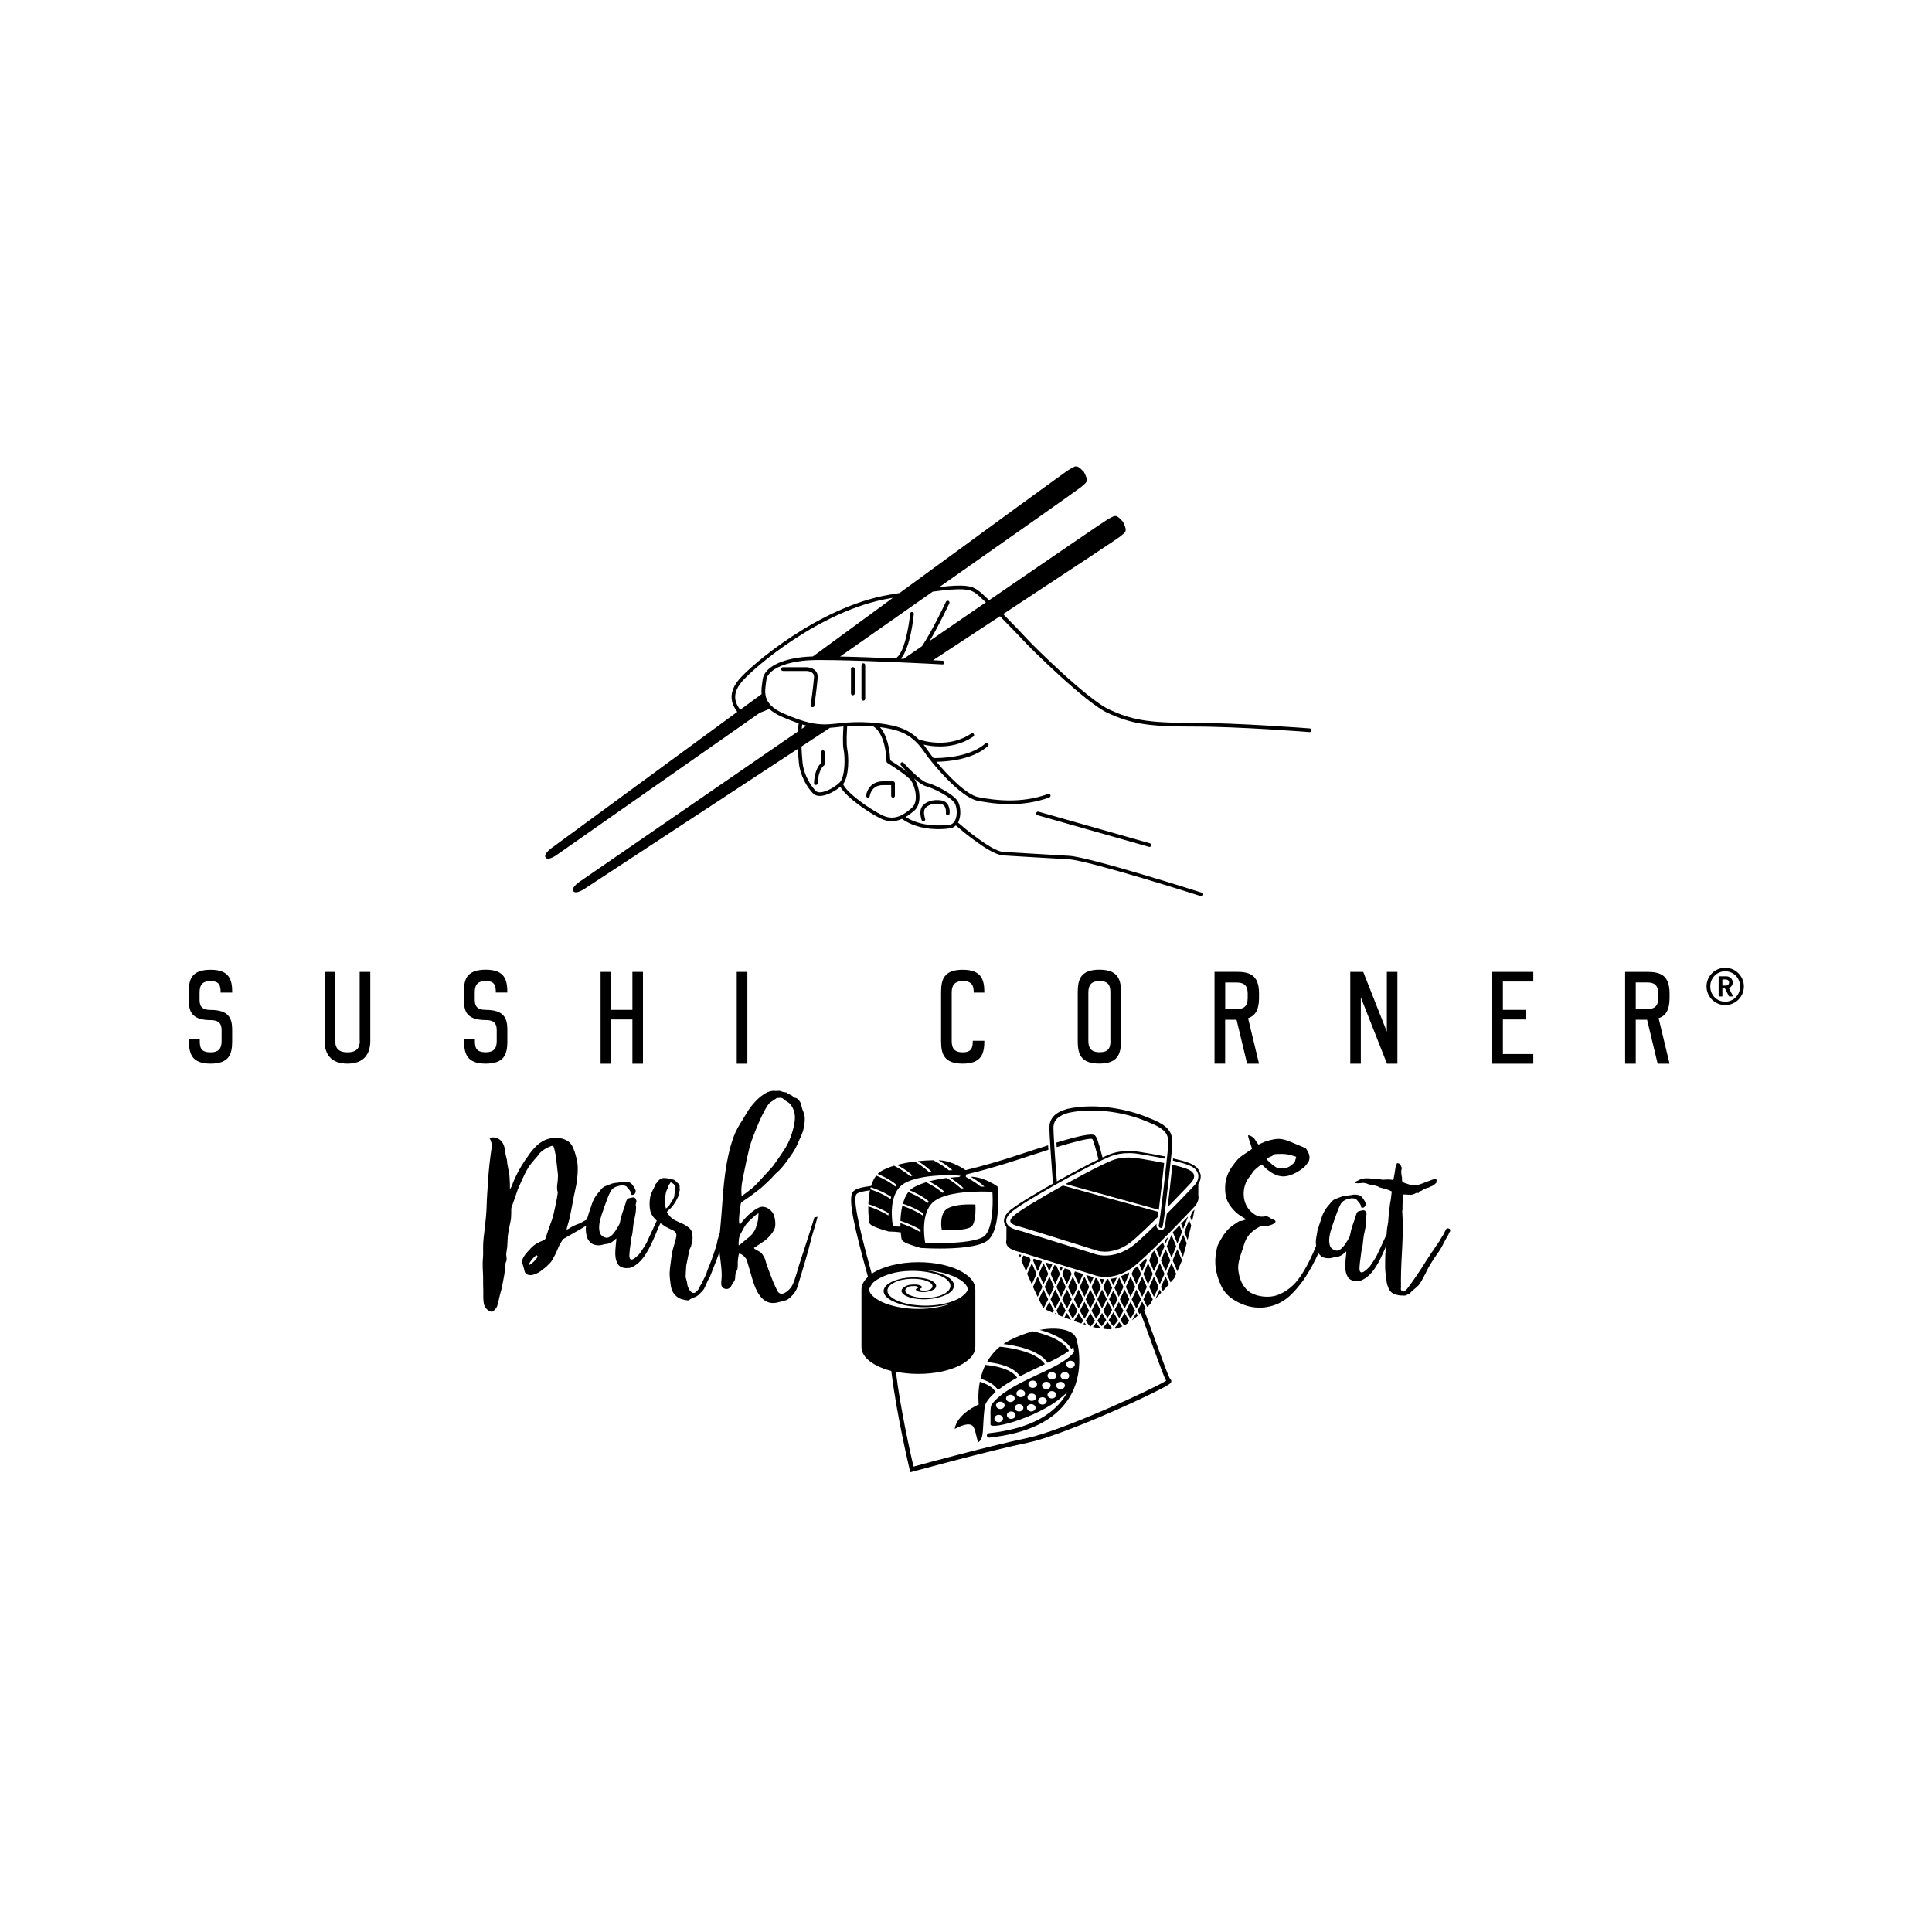 <svg xmlns="http://www.w3.org/2000/svg" xmlns:xlink="http://www.w3.org/1999/xlink" id="Livello_1" x="0px" y="0px" viewBox="0 0 300 300" style="enable-background:new 0 0 300 300;" xml:space="preserve"><style type="text/css">	.st0{clip-path:url(#SVGID_00000178897246475168987990000012980626425287248544_);}	.st1{clip-path:url(#SVGID_00000023273871909568603520000011604589246217917885_);}	.st2{clip-path:url(#SVGID_00000122685594101637321710000006012491521441991597_);}	.st3{clip-path:url(#SVGID_00000009590933239329926130000003973485451780059303_);}</style><g>	<defs>		<rect id="SVGID_1_" x="29.34" y="72.41" width="241.44" height="156.18"></rect>	</defs>	<clipPath id="SVGID_00000022522477700804361640000017801291564747204273_">		<use xlink:href="#SVGID_1_" style="overflow:visible;"></use>	</clipPath>	<path style="clip-path:url(#SVGID_00000022522477700804361640000017801291564747204273_);" d="M134.99,200.04l0.03,0  c0.05-0.11,0.11-0.22,0.17-0.32c0.07-0.14,0.15-0.28,0.24-0.41c0.08-0.09,0.17-0.17,0.28-0.26c0.31-0.26,0.7-0.5,1.18-0.73  c0.57-0.27,1.22-0.5,1.93-0.67c0.07-0.02,0.14-0.03,0.2-0.05c1.01-0.21,2.07-0.29,3.26-0.25c1.62,0.08,2.98,0.38,4.03,0.88  c0.59,0.29,0.96,0.62,1.2,1.06c0.12,0.32,0.09,0.62-0.09,0.92c-0.03,0.04-0.06,0.09-0.09,0.14c-0.28,0.34-0.69,0.59-1.32,0.83  c-0.08,0.03-0.16,0.05-0.24,0.08c-0.73,0.21-1.56,0.3-2.41,0.27h-0.01c-0.85-0.02-1.59-0.18-2.21-0.48  c-0.28-0.15-0.46-0.33-0.56-0.55c-0.03-0.1-0.02-0.19,0.03-0.28c0.07-0.12,0.21-0.25,0.44-0.4c0.04-0.02,0.09-0.04,0.14-0.06  c0.21-0.05,0.48-0.07,0.83-0.07c0.18,0,0.4,0.06,0.5,0.14c0.05,0.04,0.1,0.1,0.01,0.16c-0.02,0.01-0.05,0.03-0.08,0.04  c-0.1,0.04-0.23,0.1-0.23,0.19c0,0,0,0.01,0,0.01c0.01,0.16,0.21,0.29,0.53,0.36l0.01,0c0.56,0.1,1.15,0.04,1.6-0.1  c0.25-0.07,0.47-0.16,0.63-0.26c0.05-0.03,0.1-0.06,0.14-0.1l0.01,0c0.3-0.3,0.3-0.63-0.01-0.93c-0.35-0.35-1.05-0.63-1.92-0.76  l-0.01,0c-1.04-0.15-2.12-0.12-3.11,0.08c-0.22,0.04-0.43,0.1-0.64,0.16c-0.49,0.13-0.93,0.32-1.36,0.57l0,0  c-0.48,0.29-0.74,0.6-0.85,0.99c-0.01,0.02-0.01,0.04-0.02,0.06l0,0c-0.1,0.63,0.38,1.23,1.39,1.74l0,0  c0.75,0.36,1.61,0.62,2.63,0.77c0.53,0.08,1.1,0.12,1.66,0.16l0.02,0c0.2,0.01,0.39,0.01,0.59,0.01c1,0,1.95-0.09,2.89-0.27  c0.45-0.09,0.87-0.19,1.26-0.31c0.12-0.03,0.23-0.07,0.34-0.11c-1.46,0.61-3.39,0.96-5.39,0.96c-2.15,0-4.25-0.41-5.74-1.12  c-0.13-0.06-0.26-0.13-0.38-0.2c-0.34-0.19-0.63-0.39-0.86-0.59c-0.43-0.37-0.66-0.76-0.66-1.11  C134.97,200.16,134.98,200.1,134.99,200.04 M148.35,198.32c1.2,0.57,1.91,1.28,1.91,1.9c0,0.04,0,0.08-0.01,0.12  c-0.22,0.45-0.64,0.85-1.28,1.23c-0.46,0.26-0.97,0.48-1.55,0.66c-0.32,0.09-0.67,0.18-1.03,0.25c-1.05,0.21-2.12,0.29-3.26,0.25  c-0.53-0.04-1.09-0.08-1.57-0.15c-0.95-0.15-1.75-0.38-2.46-0.72c-0.94-0.48-1.38-1.02-1.29-1.61c0-0.01,0.01-0.02,0.01-0.03  c0.1-0.37,0.34-0.66,0.79-0.93c0.35-0.2,0.7-0.36,1.09-0.47c0.14-0.04,0.28-0.07,0.43-0.1c0.9-0.18,1.87-0.21,2.8-0.07  c0.76,0.12,1.37,0.36,1.67,0.66c0.26,0.26,0.26,0.54,0.01,0.79c-0.05,0.05-0.12,0.09-0.2,0.13c-0.08,0.04-0.17,0.08-0.27,0.11  c-0.32,0.08-0.69,0.11-1.04,0.04c-0.15-0.03-0.24-0.09-0.28-0.16c-0.01-0.02-0.02-0.04-0.02-0.06c0-0.01,0.04-0.03,0.1-0.06  c0.04-0.02,0.1-0.04,0.14-0.07l0.01,0c0.15-0.1,0.15-0.23-0.01-0.34c-0.18-0.13-0.53-0.23-0.87-0.23c-0.52,0-1.03-0.02-1.62,0.3  l-0.01,0.01c-0.19,0.12-0.4,0.28-0.5,0.46c-0.06,0.11-0.08,0.23-0.04,0.35l0,0c0.1,0.24,0.31,0.45,0.64,0.63l0.01,0  c0.7,0.34,1.54,0.52,2.5,0.54c1.01,0.04,1.98-0.09,2.83-0.35c0.15-0.04,0.29-0.09,0.43-0.14c0.69-0.25,1.15-0.54,1.45-0.9l0,0  c0.04-0.05,0.07-0.1,0.1-0.15c0.19-0.33,0.22-0.65,0.1-1l0-0.01c-0.25-0.47-0.66-0.84-1.3-1.14c-0.84-0.4-1.86-0.68-3.04-0.83  C145.47,197.35,147.12,197.73,148.35,198.32 M135.21,184.36c0.22,0.07,0.57,0.19,0.98,0.35c0.5,0.2,1.08,0.47,1.66,0.81  c0.05,0.03,0.1,0.06,0.15,0.09c0.05,0.03,0.09,0.06,0.14,0.09c0.08,0.05,0.16,0.1,0.24,0.15c-0.03,0.11-0.06,0.22-0.09,0.33  c-0.08-0.06-0.17-0.12-0.25-0.17c-0.04-0.03-0.08-0.06-0.13-0.08c-0.05-0.03-0.11-0.07-0.17-0.1c-0.82-0.49-1.68-0.83-2.24-1.03  c-0.14-0.05-0.27-0.09-0.37-0.12C135.16,184.57,135.19,184.46,135.21,184.36 M149.62,184.5c-0.13,0.02-0.26,0.03-0.4,0.05  c-0.07-0.06-0.13-0.13-0.2-0.19c-0.19-0.17-0.4-0.34-0.61-0.5c-0.1-0.07-0.2-0.15-0.29-0.22c-0.1-0.07-0.2-0.14-0.3-0.21  c-0.27-0.18-0.5-0.33-0.64-0.42c-0.1-0.06-0.16-0.1-0.17-0.1l0,0c-0.91,0.12-1.85,0.29-2.74,0.53c0.06,0.03,0.12,0.07,0.19,0.1  c0.5,0.27,1.13,0.65,1.64,1.05c0.09,0.07,0.18,0.15,0.27,0.22c0.03,0.03,0.06,0.05,0.09,0.08c0.06,0.05,0.11,0.11,0.16,0.16  c0.01,0.02,0.03,0.03,0.04,0.05c-0.07,0.02-0.13,0.04-0.2,0.07c-0.04,0.02-0.09,0.03-0.13,0.05c-0.07-0.07-0.14-0.13-0.22-0.2  c0,0,0,0-0.01,0c-0.08-0.07-0.17-0.15-0.27-0.22c-0.61-0.46-1.39-0.9-1.88-1.16c-0.04-0.02-0.08-0.04-0.12-0.07  c-0.18,0.06-0.36,0.12-0.54,0.18c-0.54,0.19-1.04,0.41-1.48,0.67c-0.2,0.11-0.37,0.26-0.53,0.42c0.42,0.17,1.74,0.75,2.71,1.52  c0,0,0,0,0,0c0.07,0.06,0.15,0.12,0.21,0.18c-0.03,0.04-0.06,0.08-0.09,0.13c-0.02,0.03-0.03,0.05-0.05,0.08  c-0.01,0.02-0.02,0.04-0.04,0.06c0,0-0.01-0.01-0.01-0.01c-0.07-0.07-0.15-0.13-0.23-0.19c-0.01-0.01-0.02-0.01-0.03-0.02  c-1.04-0.81-2.51-1.42-2.7-1.49c-0.39,0.49-0.66,1.13-0.85,1.82c0.45,0.14,1.42,0.48,2.41,1.03c0.1,0.05,0.19,0.11,0.29,0.17  c0.03,0.02,0.06,0.04,0.09,0.05c0.07,0.04,0.13,0.08,0.2,0.13c0.06,0.04,0.12,0.07,0.17,0.11c-0.03,0.11-0.06,0.22-0.09,0.33  c-0.09-0.06-0.18-0.12-0.27-0.18c-0.04-0.02-0.07-0.05-0.11-0.07c-0.06-0.04-0.12-0.07-0.18-0.11c-0.1-0.06-0.19-0.11-0.29-0.16  c-0.94-0.51-1.86-0.84-2.31-0.98c-0.18,0.76-0.26,1.58-0.29,2.33c0.31,0.1,0.96,0.32,1.7,0.65c0.1,0.05,0.21,0.1,0.32,0.15  c0.1,0.05,0.21,0.1,0.31,0.15c0.15,0.08,0.31,0.16,0.46,0.25c0.11,0.06,0.23,0.13,0.34,0.2c-0.01,0.12-0.02,0.25-0.02,0.37  c-0.1-0.07-0.21-0.13-0.31-0.19c-0.17-0.1-0.34-0.19-0.52-0.28c-0.11-0.06-0.21-0.11-0.32-0.16c-0.11-0.05-0.21-0.1-0.32-0.15  c-0.69-0.31-1.31-0.53-1.64-0.64c0,0.19,0,0.38,0,0.55c-0.46-0.01-0.86-0.03-1.16-0.04c-0.09-0.52-0.19-1.32-0.18-2.22  c0.01-1.24,0.25-2.88,1.25-3.91c0.08-0.09,0.17-0.17,0.26-0.25c0.28-0.23,0.63-0.43,1.05-0.61c1.25-0.54,3.11-0.87,5.42-0.94  c0.32-0.01,0.65-0.02,0.99-0.02c0.21,0,0.41,0,0.6,0.01c0.46,0.02,0.82,0.05,1.05,0.07c0,0.02,0,0.03,0,0.05c0,0.01,0,0.02,0,0.03  c-0.04,0.03-0.1,0.07-0.16,0.11l-0.01,0.01c-0.22,0.01-0.45,0.03-0.68,0.04c-0.24,0.02-0.49,0.04-0.73,0.07  c0.03,0.02,0.07,0.04,0.11,0.07c0.14,0.09,0.31,0.2,0.49,0.33c0.1,0.07,0.2,0.14,0.3,0.21c0.1,0.07,0.19,0.14,0.29,0.22  c0.26,0.2,0.51,0.41,0.73,0.63C149.5,184.38,149.56,184.44,149.62,184.5 M152.45,185.02c0.66,0,1.23,0.02,1.65,0.04  c0.04,0.65,0.07,1.67,0,2.74c-0.13,2.17-0.6,3.66-1.31,4.18c-0.91,0.66-3.41,1.04-6.86,1.04c-0.93,0-1.74-0.03-2.27-0.05  c-0.09-0.52-0.19-1.33-0.18-2.22c0.01-1.34,0.29-3.15,1.51-4.16C146.23,185.58,148.87,185.02,152.45,185.02 M181.73,214.16  c-0.24-0.26-0.95-2.22-2.03-5.19c-0.52-1.44-1.18-3.25-1.98-5.4c-0.02-0.06-0.04-0.11-0.06-0.17c0.08-0.07,0.16-0.15,0.24-0.23  c-0.03-0.05-0.05-0.1-0.08-0.16c-0.15-0.29-0.3-0.59-0.46-0.9c-0.03,0.07-0.07,0.14-0.1,0.2c-0.14,0.28-0.28,0.55-0.42,0.82  c-0.07,0.13-0.14,0.26-0.2,0.38c0.07,0.13,0.14,0.26,0.21,0.38c0.03,0.05,0.06,0.1,0.09,0.15c0.06-0.06,0.12-0.11,0.18-0.17  c0.02,0.06,0.04,0.11,0.06,0.17c0.75,2.04,1.38,3.75,1.88,5.14c1.21,3.33,1.7,4.66,2.02,5.21c-1.9,1.24-16.18,7.79-21.63,8.92  c-5.45,1.13-15.62,3.88-17.6,4.42c-0.38-1.62-2.01-8.76-2.74-14.73c1.07,0.22,2.26,0.34,3.5,0.34c4.88,0,8.83-1.88,8.83-4.2h0.01  v-8.95h-0.01c0-2.32-3.95-4.2-8.83-4.2c-3,0-5.65,0.71-7.25,1.8c-1.55-5.66-3.02-11.35-2.39-12.33c0.18-0.29,0.96-0.47,2.12-0.63  c-0.15,0.71-0.22,1.45-0.25,2.15c0.41,0.13,1.45,0.48,2.49,1.03c0.1,0.05,0.2,0.11,0.3,0.16c0.01,0.01,0.02,0.01,0.03,0.02  c0.1,0.06,0.21,0.12,0.31,0.18c-0.01,0.12-0.02,0.25-0.02,0.37c-0.1-0.06-0.2-0.12-0.3-0.18c-0.01,0-0.01-0.01-0.02-0.01  c-0.11-0.06-0.21-0.12-0.32-0.18c-0.98-0.53-2.01-0.9-2.48-1.05c-0.02,1.32,0.11,2.41,0.2,2.63c0.2,0.53,2.63,1.18,2.92,1.26  c0,0,0,0.01,0,0.01s0.01,0,0.03,0h0c0.1,0.01,0.5,0.03,1.09,0.05c0.25,0.03,0.53,0.06,0.8,0.09c0.04,0.6,0.11,1.02,0.16,1.15  c0.2,0.53,2.63,1.18,2.92,1.26c0,0,0,0.01,0,0.01s0.01,0,0.03,0h0c0.18,0.01,1.4,0.09,2.96,0.09c2.54,0,5.99-0.2,7.36-1.21  c2.3-1.68,1.6-8.42,1.6-8.42s-1.89-1.39-3.9-1.51c-0.09-0.01-0.19-0.01-0.29-0.01c0.57,0.33,1.37,0.84,2.05,1.44  c0.03,0.03,0.07,0.06,0.1,0.09c-0.17,0.01-0.36,0.01-0.55,0.02c-0.05-0.04-0.09-0.08-0.14-0.11c-0.87-0.69-1.84-1.22-2.19-1.41  c0-0.01,0-0.03,0-0.04c0-0.03,0-0.06,0-0.09c0.02-0.08,0.03-0.16,0.02-0.24c2.43-0.59,5.12-1.34,8.06-2.31  c1.18-0.39,2.93-0.97,4.73-1.53c-0.01-0.24-0.03-0.47-0.04-0.7c-1.42,0.44-3.05,0.97-4.89,1.58c-2.9,0.96-5.54,1.7-7.94,2.28  c0-0.01,0-0.01,0-0.01s-1.89-1.39-3.9-1.51c-0.09,0-0.19-0.01-0.29-0.01c0.57,0.33,1.37,0.83,2.05,1.44  c0.04,0.03,0.07,0.06,0.11,0.09c-0.18,0.01-0.36,0.01-0.55,0.02c-0.05-0.04-0.09-0.08-0.14-0.11c-0.94-0.75-2.01-1.32-2.28-1.45  c-0.7,0.01-1.52,0.05-2.37,0.14c0.47,0.3,1.31,0.86,1.92,1.46c0.02,0.02,0.04,0.04,0.06,0.06c0.04,0.04,0.08,0.08,0.12,0.12  c-0.13,0.02-0.26,0.03-0.4,0.05c-0.05-0.05-0.1-0.09-0.15-0.14c-0.02-0.02-0.04-0.03-0.06-0.05c-0.83-0.75-1.99-1.43-2.01-1.44l0,0  c-0.91,0.12-1.85,0.29-2.74,0.53c0.63,0.34,1.57,0.89,2.17,1.44c0.01,0,0.01,0.01,0.01,0.01c0.07,0.07,0.14,0.14,0.2,0.21  c-0.11,0.04-0.23,0.07-0.34,0.11c-0.07-0.07-0.14-0.13-0.22-0.2c-0.01-0.01-0.01-0.01-0.02-0.02c-0.68-0.58-1.72-1.15-2.26-1.43  c-0.74,0.23-1.43,0.51-2.02,0.85c-0.19,0.11-0.37,0.26-0.53,0.42c0.4,0.17,1.63,0.71,2.59,1.43c0.01,0.01,0.03,0.02,0.04,0.03  c0.03,0.02,0.06,0.05,0.09,0.07c0.06,0.05,0.12,0.09,0.18,0.14c0.01,0.01,0.03,0.02,0.04,0.04c-0.03,0.04-0.07,0.09-0.1,0.13  c-0.03,0.05-0.06,0.09-0.09,0.14c-0.02-0.02-0.05-0.04-0.07-0.06c-0.05-0.05-0.11-0.09-0.17-0.14c-0.03-0.02-0.06-0.05-0.09-0.07  c-0.1-0.07-0.2-0.15-0.3-0.22c-0.99-0.67-2.17-1.16-2.34-1.23c-0.35,0.44-0.6,1-0.79,1.61c-1.63,0.22-2.53,0.45-2.87,0.98  c-0.76,1.18,0.35,5.75,2.38,13.15c-0.64,0.58-1.01,1.24-1.01,1.95v8.95c0,1.6,1.87,2.99,4.63,3.7c0.01,0.07,0.02,0.15,0.03,0.22  c0.83,6.79,2.82,15.08,2.84,15.17l0.08,0.34l0.34-0.09c0.12-0.03,11.9-3.26,17.9-4.5c3.64-0.75,10.5-3.67,13.28-4.88  c2.27-1,4.47-2.01,6.18-2.86c2.76-1.36,2.79-1.53,2.82-1.74C181.9,214.38,181.84,214.24,181.73,214.16"></path>	<path style="clip-path:url(#SVGID_00000022522477700804361640000017801291564747204273_);" d="M164.76,202.13  c-0.25,0.49-0.49,0.96-0.72,1.4c0.09,0.16,0.18,0.32,0.26,0.47c0.04,0.08,0.09,0.16,0.13,0.23c0.17,0.07,0.35,0.14,0.53,0.21  c0.03-0.05,0.06-0.1,0.09-0.15c0.14-0.24,0.29-0.5,0.43-0.77C165.25,203.09,165.01,202.62,164.76,202.13"></path>	<path style="clip-path:url(#SVGID_00000022522477700804361640000017801291564747204273_);" d="M178.15,202.94  c0.17-0.16,0.34-0.33,0.5-0.49c0.08-0.16,0.16-0.32,0.24-0.48c0.04-0.07,0.07-0.14,0.11-0.21c-0.24-0.49-0.48-1-0.73-1.52  c-0.24,0.52-0.49,1.03-0.73,1.52c0.18,0.36,0.35,0.7,0.52,1.03C178.09,202.84,178.12,202.89,178.15,202.94"></path>	<path style="clip-path:url(#SVGID_00000022522477700804361640000017801291564747204273_);" d="M162.41,203.18  c-0.03,0.05-0.05,0.1-0.08,0.15c0.29,0.14,0.69,0.32,1.16,0.52c0.03-0.05,0.05-0.1,0.08-0.15c0.03-0.06,0.06-0.12,0.09-0.18  c-0.24-0.44-0.48-0.91-0.72-1.4C162.76,202.49,162.58,202.84,162.41,203.18"></path>	<path style="clip-path:url(#SVGID_00000022522477700804361640000017801291564747204273_);" d="M171.97,205.27  c-0.24,0.36-0.46,0.65-0.66,0.86c0.02,0.01,0.04,0.03,0.06,0.04c0.02,0.01,0.03,0.02,0.05,0.03l-0.07,0.14  c0.43,0.05,0.83,0.09,1.27,0.06l-0.08-0.16l-0.02-0.04c0.04-0.02,0.07-0.04,0.11-0.06C172.43,205.92,172.21,205.63,171.97,205.27"></path>	<path style="clip-path:url(#SVGID_00000022522477700804361640000017801291564747204273_);" d="M158.58,194.86l-0.07-0.02  c-0.1-0.02-0.21-0.05-0.31-0.07c-0.01,0-0.01,0-0.02-0.01c0.05,0.11,0.1,0.23,0.14,0.35c0.03,0.06,0.05,0.12,0.08,0.18  C158.46,195.14,158.52,195,158.58,194.86"></path>	<path style="clip-path:url(#SVGID_00000022522477700804361640000017801291564747204273_);" d="M179.91,199.84  c-0.24-0.53-0.49-1.07-0.73-1.61c-0.24,0.54-0.48,1.08-0.73,1.61c0.25,0.53,0.49,1.05,0.73,1.54  C179.42,200.89,179.66,200.37,179.91,199.84"></path>	<path style="clip-path:url(#SVGID_00000022522477700804361640000017801291564747204273_);" d="M176.27,203.53  c-0.24-0.44-0.48-0.91-0.72-1.4c-0.25,0.49-0.49,0.96-0.72,1.4c0.25,0.47,0.5,0.89,0.72,1.25  C175.77,204.42,176.01,203.99,176.27,203.53"></path>	<path style="clip-path:url(#SVGID_00000022522477700804361640000017801291564747204273_);" d="M180.57,200.47  c0.37-0.4,0.69-0.76,0.96-1.06c-0.03-0.06-0.05-0.11-0.08-0.17c-0.15-0.34-0.3-0.67-0.45-1.01c-0.24,0.54-0.48,1.08-0.73,1.61  c0.07,0.16,0.14,0.31,0.21,0.46C180.51,200.35,180.54,200.41,180.57,200.47"></path>	<path style="clip-path:url(#SVGID_00000022522477700804361640000017801291564747204273_);" d="M180.24,200.56  c-0.05-0.11-0.1-0.22-0.15-0.33c-0.15,0.33-0.31,0.66-0.46,0.98c-0.08,0.17-0.16,0.33-0.24,0.49c0.33-0.34,0.64-0.67,0.93-0.98  C180.3,200.67,180.27,200.62,180.24,200.56"></path>	<path style="clip-path:url(#SVGID_00000022522477700804361640000017801291564747204273_);" d="M163.79,203.98  c0.05,0.02,0.1,0.04,0.16,0.07c-0.03-0.06-0.06-0.12-0.1-0.18C163.83,203.9,163.81,203.94,163.79,203.98"></path>	<path style="clip-path:url(#SVGID_00000022522477700804361640000017801291564747204273_);" d="M162.02,203.16  c0.01,0.01,0.01,0.01,0.02,0.01c0.03-0.05,0.05-0.1,0.08-0.15c0.21-0.4,0.42-0.82,0.64-1.27c-0.24-0.49-0.48-1-0.73-1.52  c-0.24,0.52-0.49,1.03-0.73,1.52c0.15,0.31,0.3,0.6,0.45,0.89C161.85,202.82,161.93,202.99,162.02,203.16"></path>	<path style="clip-path:url(#SVGID_00000022522477700804361640000017801291564747204273_);" d="M184.97,188.37l0.07,0.03  c-0.03,0.06-0.1,0.26-0.22,0.57c0.06,0.15,0.11,0.3,0.17,0.45c0.04,0.09,0.07,0.19,0.11,0.28c0.15-0.68,0.29-1.32,0.38-1.87  c-0.06,0.06-0.13,0.14-0.21,0.22C185.18,188.15,185.08,188.26,184.97,188.37"></path>	<path style="clip-path:url(#SVGID_00000022522477700804361640000017801291564747204273_);" d="M174.29,205.95  c-0.04-0.04-0.07-0.09-0.11-0.13c-0.12-0.16-0.26-0.34-0.39-0.54c-0.24,0.36-0.46,0.65-0.66,0.86c0.01,0.01,0.03,0.02,0.04,0.03  c0.02,0.01,0.04,0.03,0.07,0.04l-0.06,0.13C173.52,206.27,173.88,206.14,174.29,205.95"></path>	<path style="clip-path:url(#SVGID_00000022522477700804361640000017801291564747204273_);" d="M169.25,205.93  c0.03,0.01,0.06,0.02,0.1,0.03c0.04-0.04,0.09-0.09,0.13-0.14c0.17-0.19,0.35-0.44,0.55-0.74c-0.23-0.35-0.47-0.76-0.72-1.21  c-0.25,0.45-0.49,0.86-0.72,1.21c0.16,0.24,0.31,0.44,0.45,0.61C169.11,205.78,169.18,205.86,169.25,205.93"></path>	<path style="clip-path:url(#SVGID_00000022522477700804361640000017801291564747204273_);" d="M172.86,206.38  c0.01,0,0.02,0,0.03-0.01c0,0-0.01-0.01-0.01-0.01C172.87,206.38,172.87,206.38,172.86,206.38"></path>	<path style="clip-path:url(#SVGID_00000022522477700804361640000017801291564747204273_);" d="M172.88,203.75  c-0.25,0.46-0.49,0.87-0.72,1.23c0.26,0.41,0.51,0.73,0.72,0.95c0.21-0.22,0.45-0.54,0.72-0.95  C173.37,204.61,173.13,204.2,172.88,203.75"></path>	<path style="clip-path:url(#SVGID_00000022522477700804361640000017801291564747204273_);" d="M170.79,206.11  c-0.18-0.19-0.37-0.44-0.57-0.74c-0.14,0.2-0.27,0.39-0.4,0.54c-0.04,0.05-0.08,0.1-0.12,0.14c0.42,0.11,0.78,0.19,1.04,0.22  l-0.03-0.07c0.04-0.02,0.07-0.04,0.11-0.07C170.81,206.13,170.8,206.12,170.79,206.11"></path>	<path style="clip-path:url(#SVGID_00000022522477700804361640000017801291564747204273_);" d="M168.01,205.37  c0.06-0.09,0.13-0.19,0.2-0.29c-0.23-0.35-0.47-0.76-0.72-1.21c-0.22,0.4-0.44,0.77-0.65,1.1c-0.02,0.04-0.05,0.08-0.07,0.11  c0.01,0.02,0.02,0.03,0.03,0.05c0.37,0.13,0.74,0.26,1.1,0.38C167.94,205.46,167.98,205.41,168.01,205.37"></path>	<path style="clip-path:url(#SVGID_00000022522477700804361640000017801291564747204273_);" d="M166.17,204.72  c-0.16-0.26-0.32-0.55-0.49-0.85c-0.11,0.19-0.21,0.38-0.31,0.55c-0.03,0.05-0.06,0.1-0.09,0.15c0.34,0.13,0.68,0.26,1.03,0.39  C166.26,204.87,166.21,204.8,166.17,204.72"></path>	<path style="clip-path:url(#SVGID_00000022522477700804361640000017801291564747204273_);" d="M168.51,205.53  c-0.04-0.05-0.07-0.1-0.11-0.16c-0.02,0.03-0.05,0.07-0.07,0.1c-0.03,0.05-0.07,0.1-0.1,0.14c0.15,0.05,0.3,0.1,0.45,0.14  C168.62,205.68,168.57,205.61,168.51,205.53"></path>	<path style="clip-path:url(#SVGID_00000022522477700804361640000017801291564747204273_);" d="M182.82,193.96  c-0.23,0.56-0.48,1.15-0.73,1.74c0.24,0.56,0.48,1.13,0.72,1.68c0,0,0,0.01,0.01,0.01c0.24-0.54,0.47-1.08,0.7-1.63  c0.01-0.03,0.01-0.05,0.02-0.08c-0.04-0.08-0.07-0.17-0.11-0.25C183.22,194.94,183.02,194.44,182.82,193.96"></path>	<path style="clip-path:url(#SVGID_00000022522477700804361640000017801291564747204273_);" d="M174.59,205.8  c0.14-0.08,0.29-0.16,0.44-0.26c0.09-0.12,0.18-0.24,0.27-0.38c0.02-0.03,0.04-0.05,0.05-0.08c-0.23-0.35-0.47-0.76-0.72-1.21  c-0.23,0.41-0.44,0.78-0.65,1.11c0.18,0.27,0.34,0.5,0.49,0.69C174.51,205.72,174.55,205.76,174.59,205.8"></path>	<path style="clip-path:url(#SVGID_00000022522477700804361640000017801291564747204273_);" d="M181.91,196.13  c-0.24,0.56-0.48,1.12-0.73,1.68c0.17,0.39,0.34,0.77,0.51,1.15c0.03,0.06,0.05,0.11,0.08,0.17c0.31-0.35,0.51-0.58,0.57-0.65  c0.1-0.22,0.2-0.44,0.3-0.67c-0.01-0.01-0.01-0.02-0.02-0.04C182.38,197.23,182.14,196.68,181.91,196.13"></path>	<path style="clip-path:url(#SVGID_00000022522477700804361640000017801291564747204273_);" d="M184.64,189.44  c-0.19,0.48-0.44,1.11-0.73,1.85c0.13,0.32,0.26,0.65,0.39,0.98c0.04,0.09,0.07,0.18,0.11,0.26c0.19-0.74,0.39-1.5,0.56-2.24  c-0.04-0.1-0.07-0.19-0.11-0.28C184.78,189.8,184.7,189.61,184.64,189.44"></path>	<path style="clip-path:url(#SVGID_00000022522477700804361640000017801291564747204273_);" d="M176.69,204.28  c-0.03-0.05-0.06-0.1-0.09-0.15c-0.05-0.09-0.1-0.17-0.15-0.26c-0.15,0.26-0.29,0.51-0.43,0.75c-0.08,0.14-0.17,0.28-0.25,0.41  c0.2-0.15,0.41-0.32,0.63-0.5C176.5,204.44,176.59,204.36,176.69,204.28"></path>	<path style="clip-path:url(#SVGID_00000022522477700804361640000017801291564747204273_);" d="M183.73,191.73  c-0.22,0.56-0.47,1.16-0.73,1.79c0.19,0.46,0.38,0.93,0.58,1.4c0.04,0.08,0.07,0.17,0.11,0.25c0.17-0.6,0.37-1.33,0.58-2.12  c-0.04-0.09-0.07-0.17-0.11-0.26C184.01,192.43,183.86,192.07,183.73,191.73"></path>	<path style="clip-path:url(#SVGID_00000022522477700804361640000017801291564747204273_);" d="M182.11,191.34  c0.23,0.57,0.46,1.15,0.71,1.75c0.25-0.62,0.5-1.22,0.73-1.81c-0.15-0.36-0.28-0.7-0.4-1.01  C182.82,190.61,182.47,190.97,182.11,191.34"></path>	<path style="clip-path:url(#SVGID_00000022522477700804361640000017801291564747204273_);" d="M160.4,195.71  c0.24,0.57,0.48,1.13,0.73,1.69c0.22-0.51,0.44-1.03,0.67-1.55l-1.29-0.4C160.47,195.54,160.43,195.62,160.4,195.71"></path>	<path style="clip-path:url(#SVGID_00000022522477700804361640000017801291564747204273_);" d="M179.53,193.93  c0.18,0.45,0.37,0.9,0.56,1.35c0.25-0.59,0.49-1.17,0.73-1.75c-0.09-0.21-0.17-0.42-0.26-0.62  C180.22,193.25,179.87,193.59,179.53,193.93"></path>	<path style="clip-path:url(#SVGID_00000022522477700804361640000017801291564747204273_);" d="M163.72,196.45  c-0.19,0.45-0.39,0.91-0.59,1.36c0.24,0.55,0.49,1.1,0.73,1.62c0.24-0.53,0.48-1.07,0.73-1.62c-0.19-0.42-0.37-0.85-0.55-1.27  L163.72,196.45z"></path>	<path style="clip-path:url(#SVGID_00000022522477700804361640000017801291564747204273_);" d="M178.37,195.04  c-0.05,0.04-0.1,0.09-0.14,0.13c0.01,0.04,0.03,0.07,0.04,0.1C178.31,195.2,178.34,195.12,178.37,195.04"></path>	<path style="clip-path:url(#SVGID_00000022522477700804361640000017801291564747204273_);" d="M176.04,197.08  c-0.11,0.24-0.21,0.49-0.32,0.73c0.24,0.55,0.49,1.1,0.73,1.62c0.24-0.53,0.48-1.07,0.73-1.62c-0.18-0.4-0.35-0.81-0.53-1.21  C176.45,196.77,176.25,196.93,176.04,197.08"></path>	<path style="clip-path:url(#SVGID_00000022522477700804361640000017801291564747204273_);" d="M176.92,196.37  c0.15,0.34,0.3,0.69,0.44,1.03c0.24-0.56,0.49-1.13,0.73-1.69c-0.04-0.1-0.08-0.19-0.12-0.29  C177.6,195.76,177.25,196.08,176.92,196.37"></path>	<path style="clip-path:url(#SVGID_00000022522477700804361640000017801291564747204273_);" d="M166.58,201.38  c0.24-0.49,0.48-1.01,0.73-1.54c-0.24-0.53-0.49-1.07-0.73-1.61c-0.24,0.54-0.48,1.08-0.73,1.61  C166.1,200.37,166.34,200.88,166.58,201.38"></path>	<path style="clip-path:url(#SVGID_00000022522477700804361640000017801291564747204273_);" d="M161.31,197.81  c0.24,0.55,0.49,1.1,0.73,1.62c0.24-0.53,0.48-1.07,0.73-1.62c-0.25-0.56-0.49-1.12-0.73-1.68  C161.8,196.69,161.55,197.25,161.31,197.81"></path>	<path style="clip-path:url(#SVGID_00000022522477700804361640000017801291564747204273_);" d="M162.22,199.84  c0.25,0.53,0.49,1.05,0.73,1.54c0.24-0.49,0.48-1.01,0.73-1.54c-0.24-0.53-0.49-1.07-0.73-1.61  C162.7,198.77,162.46,199.31,162.22,199.84"></path>	<path style="clip-path:url(#SVGID_00000022522477700804361640000017801291564747204273_);" d="M170.4,201.75  c0.25,0.51,0.49,0.99,0.73,1.43c0.23-0.44,0.48-0.92,0.73-1.43c-0.24-0.49-0.48-1-0.73-1.52  C170.88,200.75,170.64,201.26,170.4,201.75"></path>	<path style="clip-path:url(#SVGID_00000022522477700804361640000017801291564747204273_);" d="M178.97,194.47  c-0.17,0.4-0.34,0.82-0.52,1.24c0.24,0.57,0.49,1.13,0.73,1.69c0.24-0.56,0.49-1.13,0.73-1.69c-0.22-0.52-0.43-1.03-0.64-1.53  C179.17,194.28,179.07,194.37,178.97,194.47"></path>	<path style="clip-path:url(#SVGID_00000022522477700804361640000017801291564747204273_);" d="M172.22,201.75  c0.23,0.46,0.45,0.9,0.66,1.3c0.21-0.41,0.43-0.84,0.66-1.3c-0.22-0.44-0.44-0.91-0.66-1.38  C172.66,200.85,172.44,201.31,172.22,201.75"></path>	<path style="clip-path:url(#SVGID_00000022522477700804361640000017801291564747204273_);" d="M166.61,197.34l-0.05-0.02  c0.01,0.02,0.02,0.05,0.03,0.07C166.59,197.38,166.6,197.36,166.61,197.34"></path>	<path style="clip-path:url(#SVGID_00000022522477700804361640000017801291564747204273_);" d="M172.88,199.58  c0.18-0.39,0.36-0.8,0.54-1.2c-0.35,0.1-0.69,0.16-1,0.2C172.58,198.92,172.73,199.25,172.88,199.58"></path>	<path style="clip-path:url(#SVGID_00000022522477700804361640000017801291564747204273_);" d="M162.94,197.4  c0.15-0.35,0.3-0.7,0.45-1.05l-1.05-0.32C162.55,196.49,162.75,196.94,162.94,197.4"></path>	<path style="clip-path:url(#SVGID_00000022522477700804361640000017801291564747204273_);" d="M171.13,199.44  c0.12-0.27,0.24-0.54,0.37-0.81c-0.29-0.01-0.54-0.03-0.76-0.06C170.87,198.86,171,199.15,171.13,199.44"></path>	<path style="clip-path:url(#SVGID_00000022522477700804361640000017801291564747204273_);" d="M164.76,197.4  c0.08-0.18,0.16-0.37,0.24-0.55l-0.55-0.17C164.55,196.92,164.66,197.16,164.76,197.4"></path>	<path style="clip-path:url(#SVGID_00000022522477700804361640000017801291564747204273_);" d="M173.06,199.98  c0.22,0.48,0.44,0.95,0.66,1.4c0.24-0.49,0.48-1.01,0.73-1.54c-0.22-0.48-0.44-0.97-0.66-1.46  C173.55,198.91,173.31,199.45,173.06,199.98"></path>	<path style="clip-path:url(#SVGID_00000022522477700804361640000017801291564747204273_);" d="M181,193.09  c0.15-0.35,0.29-0.71,0.43-1.05c-0.2,0.2-0.4,0.41-0.6,0.61C180.88,192.79,180.94,192.94,181,193.09"></path>	<path style="clip-path:url(#SVGID_00000022522477700804361640000017801291564747204273_);" d="M164.04,199.84  c0.25,0.53,0.49,1.05,0.73,1.54c0.24-0.49,0.48-1.01,0.73-1.54c-0.24-0.53-0.49-1.07-0.73-1.61  C164.52,198.77,164.28,199.31,164.04,199.84"></path>	<path style="clip-path:url(#SVGID_00000022522477700804361640000017801291564747204273_);" d="M165.32,196.95  c-0.12,0.29-0.25,0.58-0.38,0.87c0.24,0.55,0.49,1.1,0.73,1.62c0.24-0.53,0.49-1.07,0.73-1.62c-0.09-0.21-0.18-0.41-0.27-0.62  L165.32,196.95z"></path>	<path style="clip-path:url(#SVGID_00000022522477700804361640000017801291564747204273_);" d="M170.12,198.44  c-0.21,0.47-0.42,0.94-0.63,1.4c0.25,0.53,0.49,1.05,0.73,1.54c0.24-0.49,0.48-1.01,0.73-1.54c-0.2-0.44-0.41-0.89-0.61-1.35  C170.26,198.47,170.18,198.45,170.12,198.44"></path>	<path style="clip-path:url(#SVGID_00000022522477700804361640000017801291564747204273_);" d="M171.86,198.63  c-0.18,0.41-0.37,0.81-0.55,1.21c0.25,0.53,0.49,1.05,0.73,1.54c0.22-0.45,0.44-0.92,0.66-1.4c-0.21-0.45-0.41-0.9-0.62-1.37  C172,198.62,171.93,198.62,171.86,198.63"></path>	<path style="clip-path:url(#SVGID_00000022522477700804361640000017801291564747204273_);" d="M169.31,199.44  c0.16-0.36,0.33-0.73,0.5-1.1l-1.15-0.36C168.87,198.47,169.09,198.96,169.31,199.44"></path>	<path style="clip-path:url(#SVGID_00000022522477700804361640000017801291564747204273_);" d="M167.67,199.84  c0.25,0.53,0.49,1.05,0.73,1.54c0.24-0.49,0.48-1.01,0.73-1.54c-0.24-0.53-0.49-1.07-0.73-1.61  C168.16,198.77,167.92,199.31,167.67,199.84"></path>	<path style="clip-path:url(#SVGID_00000022522477700804361640000017801291564747204273_);" d="M166.76,197.81  c0.24,0.55,0.49,1.1,0.73,1.62c0.24-0.52,0.48-1.06,0.71-1.6l-1.28-0.4C166.87,197.57,166.82,197.69,166.76,197.81"></path>	<path style="clip-path:url(#SVGID_00000022522477700804361640000017801291564747204273_);" d="M175.36,201.75  c-0.24-0.49-0.48-1-0.73-1.52c-0.24,0.52-0.49,1.03-0.73,1.52c0.25,0.51,0.49,0.99,0.73,1.43  C174.87,202.74,175.11,202.26,175.36,201.75"></path>	<path style="clip-path:url(#SVGID_00000022522477700804361640000017801291564747204273_);" d="M180.82,197.81  c-0.25-0.56-0.49-1.12-0.73-1.68c-0.24,0.56-0.48,1.12-0.73,1.68c0.24,0.55,0.49,1.1,0.73,1.62  C180.33,198.91,180.57,198.36,180.82,197.81"></path>	<path style="clip-path:url(#SVGID_00000022522477700804361640000017801291564747204273_);" d="M181.18,193.53  c0.24,0.58,0.48,1.16,0.73,1.75c0.25-0.59,0.49-1.17,0.73-1.75c-0.26-0.64-0.51-1.24-0.73-1.79  C181.69,192.29,181.44,192.89,181.18,193.53"></path>	<path style="clip-path:url(#SVGID_00000022522477700804361640000017801291564747204273_);" d="M181,197.4  c0.24-0.56,0.49-1.13,0.73-1.69c-0.25-0.6-0.5-1.18-0.73-1.74c-0.23,0.56-0.48,1.15-0.73,1.74  C180.51,196.27,180.76,196.84,181,197.4"></path>	<path style="clip-path:url(#SVGID_00000022522477700804361640000017801291564747204273_);" d="M178.27,199.44  c0.24-0.53,0.48-1.07,0.73-1.62c-0.25-0.56-0.49-1.12-0.73-1.68c-0.24,0.56-0.48,1.12-0.73,1.68  C177.79,198.36,178.03,198.91,178.27,199.44"></path>	<path style="clip-path:url(#SVGID_00000022522477700804361640000017801291564747204273_);" d="M178.09,199.84  c-0.24-0.53-0.49-1.07-0.73-1.61c-0.24,0.54-0.48,1.08-0.73,1.61c0.25,0.53,0.49,1.05,0.73,1.54  C177.6,200.88,177.84,200.37,178.09,199.84"></path>	<path style="clip-path:url(#SVGID_00000022522477700804361640000017801291564747204273_);" d="M184.46,188.97  c-0.01-0.01-0.01-0.03-0.02-0.04c-0.3,0.32-0.65,0.68-1.04,1.08c0.1,0.27,0.21,0.54,0.32,0.82  C183.99,190.18,184.23,189.55,184.46,188.97"></path>	<path style="clip-path:url(#SVGID_00000022522477700804361640000017801291564747204273_);" d="M171.78,204.98  c-0.21-0.33-0.43-0.7-0.65-1.11c-0.25,0.45-0.49,0.86-0.72,1.21c0.24,0.36,0.46,0.65,0.65,0.85  C171.27,205.71,171.52,205.38,171.78,204.98"></path>	<path style="clip-path:url(#SVGID_00000022522477700804361640000017801291564747204273_);" d="M165.86,203.53  c0.25,0.47,0.5,0.89,0.72,1.25c0.23-0.36,0.47-0.78,0.72-1.25c-0.24-0.44-0.48-0.91-0.72-1.4  C166.33,202.62,166.09,203.09,165.86,203.53"></path>	<path style="clip-path:url(#SVGID_00000022522477700804361640000017801291564747204273_);" d="M160.4,199.84  c0.25,0.53,0.49,1.05,0.73,1.54c0.24-0.49,0.48-1.01,0.73-1.54c-0.24-0.53-0.49-1.07-0.73-1.61  C160.89,198.77,160.64,199.31,160.4,199.84"></path>	<path style="clip-path:url(#SVGID_00000022522477700804361640000017801291564747204273_);" d="M163.13,201.75  c0.25,0.51,0.49,0.99,0.73,1.43c0.23-0.44,0.48-0.92,0.73-1.43c-0.24-0.49-0.48-1-0.73-1.52  C163.61,200.75,163.37,201.26,163.13,201.75"></path>	<path style="clip-path:url(#SVGID_00000022522477700804361640000017801291564747204273_);" d="M158.9,194.95  c-0.1,0.25-0.21,0.5-0.32,0.75c0.24,0.57,0.48,1.13,0.73,1.69c0.24-0.56,0.49-1.12,0.73-1.69c-0.07-0.15-0.13-0.3-0.19-0.46  L158.9,194.95z"></path>	<path style="clip-path:url(#SVGID_00000022522477700804361640000017801291564747204273_);" d="M159.49,197.81  c0.24,0.55,0.49,1.1,0.73,1.62c0.24-0.53,0.48-1.07,0.73-1.62c-0.25-0.56-0.49-1.12-0.73-1.68  C159.98,196.69,159.74,197.25,159.49,197.81"></path>	<path style="clip-path:url(#SVGID_00000022522477700804361640000017801291564747204273_);" d="M168.22,201.75  c-0.24-0.49-0.48-1-0.73-1.52c-0.24,0.52-0.49,1.03-0.73,1.52c0.25,0.51,0.49,0.99,0.73,1.43  C167.72,202.74,167.97,202.26,168.22,201.75"></path>	<path style="clip-path:url(#SVGID_00000022522477700804361640000017801291564747204273_);" d="M169.49,203.53  c0.25,0.47,0.5,0.89,0.72,1.25c0.23-0.36,0.47-0.79,0.72-1.25c-0.24-0.44-0.48-0.91-0.72-1.4  C169.97,202.62,169.73,203.09,169.49,203.53"></path>	<path style="clip-path:url(#SVGID_00000022522477700804361640000017801291564747204273_);" d="M168.58,201.75  c0.25,0.51,0.49,0.99,0.73,1.43c0.23-0.44,0.48-0.92,0.73-1.43c-0.24-0.49-0.48-1-0.73-1.52  C169.07,200.75,168.82,201.26,168.58,201.75"></path>	<path style="clip-path:url(#SVGID_00000022522477700804361640000017801291564747204273_);" d="M173.07,203.41  c0.25,0.47,0.5,0.9,0.72,1.27c0.21-0.34,0.43-0.72,0.66-1.15c-0.24-0.44-0.48-0.91-0.72-1.4C173.5,202.58,173.28,203,173.07,203.41  "></path>	<path style="clip-path:url(#SVGID_00000022522477700804361640000017801291564747204273_);" d="M169.12,203.53  c-0.24-0.44-0.48-0.91-0.72-1.4c-0.25,0.49-0.49,0.96-0.72,1.4c0.25,0.47,0.5,0.89,0.72,1.25  C168.63,204.42,168.87,203.99,169.12,203.53"></path>	<path style="clip-path:url(#SVGID_00000022522477700804361640000017801291564747204273_);" d="M171.31,203.53  c0.23,0.42,0.45,0.81,0.66,1.15c0.23-0.37,0.47-0.8,0.72-1.27c-0.21-0.4-0.43-0.83-0.66-1.28  C171.79,202.62,171.55,203.09,171.31,203.53"></path>	<path style="clip-path:url(#SVGID_00000022522477700804361640000017801291564747204273_);" d="M164.95,201.75  c0.25,0.51,0.49,0.99,0.73,1.43c0.23-0.44,0.48-0.92,0.73-1.43c-0.24-0.49-0.48-1-0.73-1.52  C165.43,200.75,165.19,201.26,164.95,201.75"></path>	<path style="clip-path:url(#SVGID_00000022522477700804361640000017801291564747204273_);" d="M175.28,198.82  c-0.15,0.34-0.31,0.68-0.46,1.01c0.25,0.53,0.49,1.05,0.73,1.54c0.12-0.24,0.24-0.49,0.36-0.75c0.12-0.26,0.24-0.52,0.37-0.79  c-0.24-0.53-0.49-1.07-0.73-1.61C175.46,198.42,175.37,198.62,175.28,198.82"></path>	<path style="clip-path:url(#SVGID_00000022522477700804361640000017801291564747204273_);" d="M174.96,197.76  c-0.31,0.16-0.61,0.29-0.9,0.4c0.19,0.43,0.38,0.85,0.57,1.27c0.16-0.36,0.33-0.73,0.49-1.1c0.08-0.17,0.16-0.35,0.23-0.53  c-0.03-0.07-0.06-0.15-0.1-0.22C175.16,197.65,175.06,197.71,174.96,197.76"></path>	<path style="clip-path:url(#SVGID_00000022522477700804361640000017801291564747204273_);" d="M177.1,201.91  c0.02-0.05,0.05-0.1,0.08-0.15c-0.2-0.41-0.41-0.84-0.61-1.27c-0.04-0.08-0.08-0.17-0.11-0.25c-0.13,0.28-0.26,0.56-0.39,0.83  c-0.11,0.24-0.23,0.47-0.34,0.7c0.25,0.51,0.49,0.99,0.73,1.43c0.08-0.15,0.16-0.3,0.24-0.45  C176.82,202.47,176.96,202.19,177.1,201.91"></path>	<path style="clip-path:url(#SVGID_00000022522477700804361640000017801291564747204273_);" d="M147.43,128.07  c-0.99,0.13-4.3,0.41-6.79-1.21c0.45-0.27,0.87-0.6,1.29-0.94c1.42-1.2,0.79-3.88,0.05-4.98c-0.02-0.03-0.05-0.06-0.07-0.09  c0.67,0.59,1.39,1.12,1.91,1.25c1.23,0.31,3.89,1.72,4.43,2.63c0.35,0.58,0.45,1.84,0.06,2.66  C148.1,127.79,147.81,128.02,147.43,128.07 M136.95,126.57c-2.05-1.03-5.4-3.41-6.04-4.81c0.99-1.25,0.88-4.39,0.65-5.44  c-0.17-0.8-0.06-2.86-0.01-3.56c1.33-0.09,2.74-0.08,4.06,0.04c0.21,0.11,1.87,1.1,2.05,5.44c0,0.1,0.06,0.18,0.14,0.23  c0.87,0.53,3.22,2.07,3.7,2.78c0.62,0.93,1.2,3.26,0.05,4.23c-0.49,0.42-1.01,0.82-1.56,1.1c-0.01,0.01-0.03,0.01-0.04,0.02  C139.08,127.02,138.11,127.15,136.95,126.57 M126.69,122.83c-0.67-0.67-1.86-2.36-2.07-4.43c-0.06-0.64-0.14-1.52-0.17-2.48  c1.46-0.96,2.94-1.93,4.43-2.91c0.45-0.03,0.92-0.07,1.43-0.14c0.22-0.03,0.44-0.05,0.66-0.07c-0.05,0.8-0.16,2.79,0.03,3.64  c0.24,1.11,0.26,4.18-0.62,5.06C129.41,122.47,127.33,123.47,126.69,122.83 M124.57,112.5c0.22,0.07,0.44,0.12,0.65,0.18  c-0.24,0.17-0.49,0.33-0.73,0.5C124.51,112.95,124.54,112.72,124.57,112.5 M115.14,105.92c1.85-2.24,12.28-11.17,22.96-13  c0.19-0.03,0.37-0.06,0.55-0.09c-4.01,2.94-8.22,6.02-12.42,9.1c-0.39,0.01-0.72,0.03-0.99,0.05c-3.97,0.31-6.58,1.67-6.81,3.53  c-0.02,0.14-0.04,0.29-0.06,0.44c-0.08,0.56-0.17,1.18-0.11,1.83c-1.12,0.82-2.22,1.63-3.32,2.43  C114.26,109.3,113.5,107.91,115.14,105.92 M151.4,92.05c0.32,0.21,0.93,0.76,1.68,1.48c-2.74,1.88-5.68,3.9-8.72,5.99  c1.52-2.57,2.96-5.64,3.05-5.84c0.07-0.14,0-0.31-0.14-0.38c-0.14-0.07-0.31,0-0.38,0.14c-0.7,1.49-2.3,4.72-3.71,6.89  c-0.94,0.65-1.9,1.3-2.86,1.97c-0.15-0.01-0.29-0.01-0.44-0.02c1.48-1.67,1.96-6.35,2.02-6.95c0.01-0.16-0.1-0.3-0.26-0.31  c-0.16-0.01-0.3,0.1-0.31,0.26c-0.17,1.76-0.91,6.4-2.32,6.96c-2.78-0.12-5.92-0.24-8.56-0.29c4.95-3.47,9.85-6.9,14.38-10.08  C149.45,91.24,150.55,91.48,151.4,92.05 M186.66,138.63c-0.71-0.23-17.53-5.57-20.65-5.74c-3.08-0.17-10.26-0.61-10.32-0.61  c-1.91-0.26-6.03-3.77-6.93-4.55c0.02-0.03,0.04-0.07,0.05-0.1c0.49-1.02,0.35-2.47-0.08-3.2c-0.68-1.13-3.59-2.6-4.78-2.89  c-0.94-0.23-2.95-2.31-3.64-3.09c-0.11-0.12-0.29-0.13-0.4-0.02c-0.12,0.11-0.13,0.29-0.02,0.4c0.1,0.11,0.5,0.56,1.04,1.09  c-0.97-0.77-2.25-1.58-2.69-1.86c-0.15-2.94-0.96-4.42-1.6-5.15c1.03,0.13,1.98,0.32,2.77,0.58c1.23,0.39,2.17,1.06,2.89,1.78  c0,0,0.01,0,0.01,0.01c0.57,0.57,1.01,1.17,1.35,1.68c0.91,1.36,5.42,6.86,8.17,7.39c1.36,0.26,3.06,0.52,4.96,0.52  c1.9,0,4.01-0.26,6.15-1.04c0.15-0.05,0.22-0.22,0.17-0.37c-0.05-0.15-0.22-0.22-0.37-0.17c-0.03,0.01-0.06,0.02-0.09,0.03  c-4.1,1.47-8.07,0.97-10.71,0.47c-1.9-0.37-4.82-3.45-6.53-5.5c1.56-0.02,5.62-0.28,8-2.45c0.12-0.11,0.13-0.29,0.02-0.4  c-0.11-0.12-0.29-0.12-0.4-0.02c-2.51,2.29-7.25,2.31-8.08,2.29c-0.38-0.47-0.66-0.85-0.8-1.07c-0.21-0.31-0.46-0.66-0.74-1.02  c0.63,0.15,1.52,0.29,2.54,0.29c1.56,0,3.43-0.34,5.19-1.54c0.13-0.09,0.16-0.27,0.07-0.4c-0.09-0.13-0.27-0.16-0.4-0.07  c-3.49,2.39-7.61,1.1-8.14,0.92c-0.77-0.76-1.77-1.46-3.08-1.88c-2.41-0.77-6.25-1.02-9.34-0.62c-0.12,0.01-0.23,0.03-0.35,0.04  c-1.53,0.18-2.72,0.17-4.03-0.11c-1.18-0.25-2.46-0.71-4.17-1.45c-0.91-0.39-1.55-0.82-1.98-1.26c0-0.01-0.01-0.01-0.01-0.01  c-0.01-0.01-0.01-0.02-0.02-0.02c-0.67-0.69-0.86-1.42-0.87-2.14c0-0.46,0.06-0.91,0.12-1.35c0.02-0.15,0.05-0.3,0.06-0.45  c0.19-1.53,2.72-2.74,6.29-3.02c0.03,0,0.07-0.01,0.11-0.01c0.9-0.06,2.43-0.07,4.28-0.03c2.95,0.05,6.69,0.19,9.88,0.33  c1.74,0.08,3.32,0.15,4.51,0.21c1.37,0.07,2.23,0.11,2.27,0.12c0.07,0.01,0.14-0.02,0.19-0.06c0.06-0.05,0.1-0.12,0.11-0.21  c0.01-0.16-0.11-0.29-0.27-0.3c-0.12-0.01-0.65-0.03-1.49-0.08c3.65-2.4,7.15-4.7,10.39-6.83c1.58,1.6,3.16,3.25,3.77,3.91  c1.17,1.27,9.58,9.57,12.99,11.12c3.46,1.57,5.97,2.12,13.12,2.1c7.07-0.02,18.09,0.85,18.2,0.86c0.01,0,0.02,0,0.02,0  c0.15,0,0.27-0.11,0.28-0.26c0.01-0.16-0.1-0.3-0.26-0.31c-0.11-0.01-11.16-0.87-18.24-0.87c-7.05,0.03-9.51-0.51-12.88-2.05  c-3.33-1.52-11.65-9.73-12.8-10.99c-0.54-0.59-2.1-2.23-3.7-3.85c10.37-6.83,17.86-11.77,18.11-12c0.86-0.75,1.29-0.71,0.5-2.32  c-1.17-1.36-1.31-0.92-2.34-0.41c-0.31,0.15-7.95,5.38-18.45,12.58c-0.81-0.78-1.49-1.39-1.85-1.62c-0.91-0.61-1.95-0.88-5.88-0.42  c12.32-8.65,21.74-15.28,22.02-15.54c0.84-0.78,1.27-0.75,0.43-2.33c-1.21-1.32-1.34-0.88-2.35-0.34  c-0.38,0.21-12,8.68-26.27,19.13c-0.53,0.09-1.09,0.18-1.67,0.28c-10.83,1.86-21.43,10.93-23.31,13.2  c-1.9,2.31-0.94,4.02-0.23,4.98c-15.55,11.4-28.58,20.96-28.58,20.96s-1.59,1.04-1.18,1.67c0.47,0.59,1.96-0.58,1.96-0.58  s14.53-10.17,31.3-21.91c0.58-0.21,1.11-0.44,1.47-0.6c0.48,0.44,1.13,0.86,2.01,1.24c0.96,0.42,1.8,0.75,2.56,1  c-0.06,0.4-0.1,0.83-0.13,1.27c-17.76,12.22-33.64,23.15-33.64,23.15s-1.62,0.99-1.23,1.64c0.45,0.6,1.98-0.52,1.98-0.52  s15.38-10.08,32.89-21.58c0.04,0.78,0.1,1.52,0.16,2.17c0.21,2.09,1.33,3.88,2.23,4.78c0.24,0.24,0.59,0.36,1.01,0.36  c0.37,0,0.79-0.09,1.26-0.27c0.68-0.26,1.38-0.69,1.93-1.15c0.94,1.66,4.37,3.98,6.21,4.9c0.63,0.32,1.22,0.45,1.78,0.45  c0.56,0,1.09-0.14,1.59-0.37c1.8,1.29,4,1.6,5.65,1.6c0.74,0,1.36-0.06,1.79-0.12c0.36-0.05,0.67-0.2,0.92-0.46  c1.01,0.88,5.13,4.37,7.21,4.65c0.07,0,7.26,0.45,10.34,0.61c3.04,0.17,20.33,5.66,20.5,5.72c0.03,0.01,0.06,0.01,0.09,0.01  c0.12,0,0.23-0.08,0.27-0.2C186.89,138.84,186.81,138.68,186.66,138.63"></path>	<path style="clip-path:url(#SVGID_00000022522477700804361640000017801291564747204273_);" d="M161.26,126.04  c-0.15-0.04-0.31,0.04-0.35,0.2c-0.04,0.15,0.04,0.31,0.2,0.35l17.3,4.91c0.03,0.01,0.05,0.01,0.08,0.01  c0.12,0,0.24-0.08,0.27-0.21c0.04-0.15-0.04-0.31-0.2-0.35L161.26,126.04z"></path>	<path style="clip-path:url(#SVGID_00000022522477700804361640000017801291564747204273_);" d="M127.78,116.51  c-0.16,0-0.29,0.13-0.29,0.29v1.7c-1.04,0.94-1.09,3.01-1.09,3.1c0,0.16,0.12,0.29,0.28,0.29c0,0,0,0,0,0  c0.16,0,0.28-0.12,0.29-0.28c0.01-0.56,0.2-2.14,0.98-2.75c0.07-0.05,0.11-0.14,0.11-0.23v-1.83  C128.07,116.64,127.94,116.51,127.78,116.51"></path>	<path style="clip-path:url(#SVGID_00000022522477700804361640000017801291564747204273_);" d="M138.67,121.32h-1.54  c-2.38,0-2.64,2.18-2.64,2.21c-0.02,0.16,0.1,0.3,0.25,0.32c0.16,0.02,0.3-0.1,0.32-0.25c0.01-0.07,0.21-1.69,2.07-1.69h1.25v1.66  c0,0.16,0.13,0.29,0.29,0.29c0.16,0,0.29-0.13,0.29-0.29v-1.95C138.95,121.44,138.82,121.32,138.67,121.32"></path>	<path style="clip-path:url(#SVGID_00000022522477700804361640000017801291564747204273_);" d="M146.19,124.29  c-1.3-0.22-2.56,0.2-3.05,1c-0.48,0.77-0.04,2-0.03,2.05c0.04,0.12,0.15,0.19,0.27,0.19c0.03,0,0.06-0.01,0.1-0.02  c0.15-0.05,0.23-0.22,0.17-0.37c-0.1-0.28-0.3-1.11-0.03-1.56c0.31-0.51,1.28-0.94,2.47-0.74c0.94,0.16,0.79,1.37,0.79,1.42  c-0.02,0.16,0.09,0.3,0.25,0.32c0.16,0.02,0.3-0.09,0.32-0.25C147.53,125.72,147.37,124.49,146.19,124.29"></path>	<path style="clip-path:url(#SVGID_00000022522477700804361640000017801291564747204273_);" d="M133.77,103.28v3.52v1.7  c0,0.16,0.13,0.29,0.29,0.29c0.16,0,0.29-0.13,0.29-0.29v-2.09v-3.13c0-0.16-0.13-0.29-0.29-0.29  C133.9,102.99,133.77,103.12,133.77,103.28"></path>	<path style="clip-path:url(#SVGID_00000022522477700804361640000017801291564747204273_);" d="M132.14,103.89v3.79  c0,0.07,0.03,0.14,0.08,0.19c0.05,0.06,0.13,0.09,0.21,0.09c0.16,0,0.29-0.13,0.29-0.29v-0.15v-3.64c0-0.16-0.13-0.29-0.29-0.29  C132.26,103.61,132.14,103.74,132.14,103.89"></path>	<path style="clip-path:url(#SVGID_00000022522477700804361640000017801291564747204273_);" d="M126.14,109.81c0.01,0,0.03,0,0.04,0  c0.14,0,0.26-0.1,0.28-0.25c0.02-0.12,0.41-2.99,0.51-4.32c0.02-0.29-0.02-0.55-0.13-0.77c-0.06-0.12-0.13-0.22-0.22-0.32  c-0.5-0.54-1.34-0.54-1.37-0.54h-1.33h-2.35c-0.16,0-0.29,0.13-0.29,0.29c0,0.16,0.13,0.29,0.29,0.29h1.57h2.11  c0.01,0,0.63,0.01,0.96,0.36c0.07,0.08,0.12,0.17,0.15,0.27c0.04,0.11,0.05,0.24,0.04,0.39c-0.1,1.31-0.51,4.25-0.51,4.28  C125.87,109.64,125.98,109.79,126.14,109.81"></path>	<path style="clip-path:url(#SVGID_00000022522477700804361640000017801291564747204273_);" d="M267.89,155.54  c-1.3,0-2.32-1.04-2.32-2.36c0-1.32,1.02-2.36,2.32-2.36c1.3,0,2.31,1.04,2.31,2.36C270.2,154.49,269.18,155.54,267.89,155.54   M267.89,150.27c-1.6,0-2.9,1.3-2.9,2.9c0,1.6,1.3,2.9,2.9,2.9c1.6,0,2.9-1.3,2.9-2.9C270.78,151.57,269.49,150.27,267.89,150.27"></path>	<path style="clip-path:url(#SVGID_00000022522477700804361640000017801291564747204273_);" d="M267.98,153.04h-0.53v-0.95h0.53  c0.3,0,0.51,0.21,0.51,0.47C268.49,152.83,268.29,153.04,267.98,153.04 M269.06,152.56c0-0.52-0.42-0.96-1.01-0.96h-1.18v3.13h0.58  v-1.24h0.4l0.64,1.24h0.65l-0.7-1.32C268.79,153.29,269.06,153,269.06,152.56"></path>	<path style="clip-path:url(#SVGID_00000022522477700804361640000017801291564747204273_);" d="M190.25,152.56h1.73  c1.02,0,1.73,0.31,1.76,1.63h0v0.87h0c-0.03,1.32-0.74,1.63-1.76,1.64h-1.73V152.56z M190.25,158.34h1.76l1.64,6.83h1.85l-1.7-7.06  c1-0.34,1.68-1.16,1.7-3.06h0v-0.87h0c-0.03-2.84-1.53-3.26-3.41-3.28v0h-3.5v14.26h1.65V158.34z"></path></g><polygon points="211.31,154.87 215.37,165.17 216.99,165.17 216.99,150.91 215.35,150.91 215.35,160.2 211.68,150.91 209.67,150.91  209.67,165.17 211.31,165.17 "></polygon><g>	<defs>		<rect id="SVGID_00000096742409427466386130000001990761269012556477_" x="29.34" y="72.41" width="241.44" height="156.18"></rect>	</defs>	<clipPath id="SVGID_00000170965444117662125030000001290726247307971717_">		<use xlink:href="#SVGID_00000096742409427466386130000001990761269012556477_" style="overflow:visible;"></use>	</clipPath>	<path style="clip-path:url(#SVGID_00000170965444117662125030000001290726247307971717_);" d="M255.73,156.69H254v-4.14h1.73  c1.02,0,1.73,0.31,1.76,1.63h0v0.87h0.01C257.46,156.38,256.75,156.69,255.73,156.69 M255.85,150.91L255.85,150.91l-3.5,0v14.26  H254v-6.83h1.76l1.64,6.83h1.85l-1.7-7.06c1.01-0.34,1.68-1.16,1.7-3.06h0v-0.87h0C259.22,151.35,257.73,150.93,255.85,150.91"></path>	<path style="clip-path:url(#SVGID_00000170965444117662125030000001290726247307971717_);" d="M170.76,163.39  c-1.39,0-1.75-0.72-1.76-1.76v-7.53c0.01-1.04,0.36-1.76,1.76-1.76c1.4,0,1.66,0.73,1.66,1.79v7.56h0.01  C172.42,162.7,172.13,163.39,170.76,163.39 M174.07,154.03c-0.01-1.92-0.45-3.46-3.36-3.46c-2.94,0-3.34,1.54-3.36,3.46h0v7.65h0  c0.01,1.92,0.41,3.47,3.36,3.47c2.91,0,3.34-1.55,3.36-3.47h0v-0.05l0-0.04h0v-7.48h0l0-0.03L174.07,154.03L174.07,154.03z"></path>	<path style="clip-path:url(#SVGID_00000170965444117662125030000001290726247307971717_);" d="M149.54,152.34  c1.4,0,1.66,0.73,1.66,1.79h1.65c0-1.96-0.4-3.55-3.36-3.55c-2.94,0-3.35,1.54-3.36,3.46h0v7.65h0c0.01,1.92,0.41,3.47,3.36,3.47  c2.95,0,3.36-1.59,3.36-3.55h-1.8c0,1.05-0.16,1.79-1.56,1.79c-1.39,0-1.7-0.72-1.71-1.76v-7.53  C147.79,153.06,148.15,152.34,149.54,152.34"></path></g><polygon points="231.72,150.91 231.72,165.17 231.75,165.17 238.09,165.17 238.09,163.67 233.37,163.67 233.37,158.3 236.9,158.3  236.9,156.81 233.37,156.81 233.37,152.41 238.09,152.41 238.09,150.91 231.75,150.91 "></polygon><g>	<defs>		<rect id="SVGID_00000006677909694685643020000017609126230225280684_" x="29.34" y="72.41" width="241.44" height="156.18"></rect>	</defs>	<clipPath id="SVGID_00000105422800742659668320000011671892206475048074_">		<use xlink:href="#SVGID_00000006677909694685643020000017609126230225280684_" style="overflow:visible;"></use>	</clipPath>	<path style="clip-path:url(#SVGID_00000105422800742659668320000011671892206475048074_);" d="M78.78,161.8l0-2.09  c-0.04-1.62-0.55-2.9-3.35-2.9c-1.39,0-1.71-0.64-1.71-1.57v-1.14c0-1.04,0.32-1.77,1.71-1.77c1.4,0,1.56,0.73,1.56,1.79h1.79  c0-1.96-0.4-3.55-3.36-3.55c-2.7,0-3.35,1.29-3.35,3v2.09c0,1.54,0.64,2.73,3.35,2.73v0c1.38,0,1.7,0.63,1.71,1.54v1.73  c-0.01,1.02-0.33,1.73-1.71,1.73c-1.51,0-1.68-0.73-1.68-1.79v-0.3h-1.68v0.5h0c0.03,1.87,0.5,3.36,3.35,3.36  C78.32,165.16,78.76,163.67,78.78,161.8"></path>	<path style="clip-path:url(#SVGID_00000105422800742659668320000011671892206475048074_);" d="M32.7,152.34  c1.4,0,1.56,0.73,1.56,1.79h1.8c0-1.96-0.4-3.55-3.36-3.55c-2.7,0-3.35,1.29-3.35,3v2.09c0,1.54,0.64,2.73,3.35,2.73v0  c1.38,0,1.7,0.63,1.71,1.54v1.73c-0.01,1.02-0.33,1.73-1.71,1.73c-1.52,0-1.68-0.73-1.68-1.79v-0.3h-1.68v0.5h0  c0.03,1.87,0.5,3.35,3.36,3.35c2.89,0,3.33-1.49,3.35-3.35l0-2.09c-0.04-1.62-0.55-2.9-3.35-2.9c-1.39,0-1.71-0.64-1.71-1.57v-1.14  C31,153.06,31.31,152.34,32.7,152.34"></path>	<path style="clip-path:url(#SVGID_00000105422800742659668320000011671892206475048074_);" d="M55.87,161.61L55.87,161.61  c0,1.05-0.42,1.79-1.91,1.79c-1.49,0-1.91-0.73-1.91-1.79v-10.7h-1.65v10.79h0c0.03,1.92,0.94,3.46,3.55,3.46  c2.61,0,3.52-1.54,3.55-3.46h0v-10.79h-1.65V161.61z"></path></g><polygon points="93.26,150.91 93.26,165.17 94.91,165.17 94.91,158.3 98.2,158.3 98.2,165.17 99.84,165.17 99.84,150.91  98.2,150.91 98.2,156.81 94.91,156.81 94.91,150.91 "></polygon><rect x="114.4" y="150.91" width="1.65" height="14.26"></rect><g>	<defs>		<rect id="SVGID_00000080184917713387175170000001403312045799198893_" x="29.34" y="72.41" width="241.44" height="156.18"></rect>	</defs>	<clipPath id="SVGID_00000017478619576596079000000004436147501733034666_">		<use xlink:href="#SVGID_00000080184917713387175170000001403312045799198893_" style="overflow:visible;"></use>	</clipPath>	<path style="clip-path:url(#SVGID_00000017478619576596079000000004436147501733034666_);" d="M155.81,208.7  c1.57,0.18,5.52,0.83,6.87,2.92c1.32-0.63,2.5-1.25,3.31-1.86c-0.99-1.8-3.97-2.68-5.6-3.03c-1.11,0.29-2.3,0.73-3.54,1.35  C156.48,208.27,156.13,208.48,155.81,208.7"></path>	<path style="clip-path:url(#SVGID_00000017478619576596079000000004436147501733034666_);" d="M152.25,214.08  c1.13,0.35,2.16,0.89,2.72,1.76c0.83-0.65,1.86-1.31,2.98-1.92c-0.92-1.33-3.21-1.81-4.95-1.98  C152.66,212.67,152.42,213.39,152.25,214.08"></path>	<path style="clip-path:url(#SVGID_00000017478619576596079000000004436147501733034666_);" d="M158.38,213.7  c0.09-0.04,0.17-0.09,0.26-0.13c1.07-0.55,2.2-1.07,3.27-1.58c0.11-0.05,0.23-0.11,0.34-0.16c-1.45-2.14-6.18-2.64-7-2.71  c-0.87,0.71-1.51,1.52-1.99,2.37C155.08,211.69,157.4,212.23,158.38,213.7"></path>	<path style="clip-path:url(#SVGID_00000017478619576596079000000004436147501733034666_);" d="M148.25,221.88  c2.3-1.19,2.76-0.58,2.94-0.24c0.02,0.05,0.05,0.09,0.07,0.14c0.13,0.27,0.2,0.55,0.6,2.2c1.03-0.59,0.63-2.06,1.03-5.43  c0.09-0.74,0.73-1.57,1.72-2.4c-0.48-0.77-1.41-1.27-2.46-1.59c-0.38,1.96-0.17,3.52-0.17,3.52S148.57,219.54,148.25,221.88"></path>	<path style="clip-path:url(#SVGID_00000017478619576596079000000004436147501733034666_);" d="M166.22,212.43  c-0.37,0-0.67-0.26-0.67-0.57s0.3-0.57,0.67-0.57c0.31,0,0.57,0.18,0.65,0.42c0.02,0.05,0.03,0.1,0.03,0.15  c0,0.07-0.02,0.14-0.04,0.2C166.75,212.28,166.51,212.43,166.22,212.43 M165.35,214.2c-0.37,0-0.68-0.26-0.68-0.57  c0-0.32,0.3-0.57,0.68-0.57c0.37,0,0.67,0.26,0.67,0.57C166.03,213.95,165.73,214.2,165.35,214.2 M164.68,215.71  c-0.37,0-0.67-0.26-0.67-0.57s0.3-0.57,0.67-0.57c0.37,0,0.68,0.26,0.68,0.57S165.05,215.71,164.68,215.71 M163.33,217.15  c-0.37,0-0.67-0.26-0.67-0.57s0.3-0.57,0.67-0.57c0.37,0,0.68,0.26,0.68,0.57S163.7,217.15,163.33,217.15 M161.87,218.1  c-0.37,0-0.67-0.26-0.67-0.57s0.3-0.57,0.67-0.57c0.37,0,0.67,0.26,0.67,0.57S162.25,218.1,161.87,218.1 M160.36,215.51  c-0.37,0-0.67-0.26-0.67-0.57c0-0.32,0.3-0.57,0.67-0.57c0.37,0,0.67,0.26,0.67,0.57C161.03,215.26,160.73,215.51,160.36,215.51   M160.22,217.53c-0.37,0-0.67-0.26-0.67-0.57c0-0.32,0.3-0.57,0.67-0.57c0.37,0,0.67,0.26,0.67,0.57  C160.9,217.27,160.6,217.53,160.22,217.53 M160.13,219.17c-0.37,0-0.67-0.26-0.67-0.57s0.3-0.57,0.67-0.57  c0.37,0,0.67,0.26,0.67,0.57S160.5,219.17,160.13,219.17 M158.5,216.95c-0.37,0-0.67-0.26-0.67-0.57s0.3-0.57,0.67-0.57  c0.37,0,0.67,0.26,0.67,0.57S158.87,216.95,158.5,216.95 M158.24,219.17c-0.37,0-0.67-0.26-0.67-0.57s0.3-0.57,0.67-0.57  s0.67,0.26,0.67,0.57S158.61,219.17,158.24,219.17 M157.02,220.32c-0.37,0-0.67-0.26-0.67-0.58c0-0.32,0.3-0.57,0.67-0.57  c0.37,0,0.67,0.26,0.67,0.57C157.7,220.06,157.39,220.32,157.02,220.32 M156.89,216.57c0.37,0,0.67,0.26,0.67,0.57  s-0.3,0.57-0.67,0.57c-0.37,0-0.67-0.26-0.67-0.57S156.52,216.57,156.89,216.57 M155.33,218.79c-0.37,0-0.67-0.26-0.67-0.57  s0.3-0.57,0.67-0.57c0.37,0,0.67,0.26,0.67,0.57S155.7,218.79,155.33,218.79 M155.08,220.84c-0.37,0-0.67-0.26-0.67-0.57  s0.3-0.57,0.67-0.57c0.37,0,0.67,0.26,0.67,0.57S155.45,220.84,155.08,220.84 M162.47,214.56c0.37,0,0.67,0.26,0.67,0.57  s-0.3,0.57-0.67,0.57c-0.37,0-0.67-0.26-0.67-0.57S162.1,214.56,162.47,214.56 M163.33,213.06c0.37,0,0.68,0.26,0.68,0.57  c0,0.32-0.3,0.57-0.68,0.57c-0.37,0-0.67-0.26-0.67-0.57C162.66,213.31,162.96,213.06,163.33,213.06 M153.6,223.23  c0.01,0,0.03,0,0.04,0c5.97-0.64,10.1-2.66,12.27-5.99c2.79-4.29,1.29-9.15,1.22-9.35c-0.01-0.02-0.02-0.04-0.03-0.06  c-0.3-1.19-2.54-1.89-5.65-1.32c1.71,0.46,3.98,1.35,4.91,2.96c0.12-0.11,0.23-0.21,0.32-0.32c0,0,0,0,0,0.01  c0.04,0.22,0.08,0.48,0.11,0.76c-2.07,2.84-9.94,4.44-12.76,8.11c-0.36,0.46-0.17,1.8-0.23,3.15c-0.04,0.96,8.37-1.28,11.94-5.04  c-0.13,0.25-0.27,0.49-0.43,0.74c-2.05,3.14-6,5.05-11.75,5.67c-0.19,0.02-0.34,0.2-0.32,0.39  C153.27,223.09,153.42,223.23,153.6,223.23"></path>	<path style="clip-path:url(#SVGID_00000017478619576596079000000004436147501733034666_);" d="M147.37,191.02  c1.73,0,2.98-0.19,3.43-0.52c0.36-0.26,0.59-1,0.66-2.09c0.03-0.54,0.02-1.05,0-1.37c-0.21-0.01-0.49-0.02-0.82-0.02  c-1.79,0-3.12,0.28-3.73,0.79c-0.61,0.5-0.75,1.41-0.76,2.08c-0.01,0.45,0.04,0.85,0.09,1.11  C146.5,191.01,146.91,191.02,147.37,191.02"></path>	<path style="clip-path:url(#SVGID_00000017478619576596079000000004436147501733034666_);" d="M116.38,192.04  c-0.5,0.41-1.03,0.86-1.54,1.27c-0.03,0.03-0.06,0.03-0.15,0.06c0-0.62,0-1.18,0.29-1.74c0.36-0.65,0.65-1.33,1.18-1.86  c0.38-0.41,0.8-0.77,1.21-1.12c0.12-0.09,0.24-0.15,0.41-0.27c-0.03,0.38-0.03,0.68-0.06,0.95c-0.03,0.27-0.12,0.5-0.18,0.74  C117.36,190.86,117.01,191.51,116.38,192.04 M103.29,186.87c0.03-0.24,0.03-0.44,0.03-0.65v-0.29c0-0.06-0.03-0.12,0-0.18  c0.03-0.38,0.12-0.83,0.32-1.15c0.06-0.09,0.09-0.15,0.09-0.24c0-0.12,0.06-0.27,0.15-0.38c0.03-0.09,0.18-0.18,0.18-0.3  c0-0.03,0.06-0.06,0.09-0.06c0.03-0.03,0.06,0,0.09,0c0.24,0.12,0.47,0.29,0.62,0.56c0.03,0.09,0.03,0.15,0.03,0.21  c-0.06,0.41-0.15,0.86-0.18,1.24c0,0.15-0.03,0.27-0.12,0.41c-0.12,0.24-0.21,0.44-0.35,0.65c-0.12,0.09-0.18,0.27-0.27,0.41  c-0.12,0.18-0.38,0.44-0.56,0.56C103.32,187.4,103.29,187.11,103.29,186.87 M83.44,195.23c-0.33,0.47-0.71,0.92-1.24,1.18  c-0.03,0-0.06,0-0.12-0.03c0.3-0.59,0.68-1.09,1.21-1.48C83.44,195,83.52,195.08,83.44,195.23 M115.56,181.93  c0.24-1.21,0.5-2.45,0.8-3.66c0.39-1.57,2.39-6.5,3.25-7.09c0.33-0.21,0.62-0.41,0.92-0.62c0.03-0.03,0.06-0.06,0.06-0.06  c0.38,0,0.77-0.15,1.06,0.15c0.21,0.21,0.47,0.35,0.71,0.5c0.36,0.21,0.56,0.56,0.74,0.92c0.41,0.8,0.38,1.62,0.24,2.45  c-0.29,1.45-0.77,2.81-1.59,4.05c-0.53,0.8-1.06,1.6-1.63,2.36c-0.21,0.3-0.47,0.56-0.71,0.83c-0.62,0.68-1.24,1.33-1.83,1.98  c-0.5,0.56-1.09,1.01-1.68,1.45c-0.24,0.18-0.44,0.32-0.74,0.56c0-0.24-0.03-0.35-0.03-0.5  C115.05,184.12,115.35,183.03,115.56,181.93 M126.49,189c0,0,0,0.03-0.03,0.03c-0.3,1.03-0.62,1.98-0.95,3.01  c-0.41,1.27-0.83,2.54-1.24,3.81c-0.41,1.18-0.71,2.66-1.27,3.78c-0.35,0.65-1.74,2.01-2.33,0.74c-0.24-0.47-0.44-0.95-0.65-1.42  c-0.24-0.59-0.44-1.18-0.68-1.77c-0.15-0.47-0.35-0.92-0.47-1.42c-0.09-0.41-0.32-0.74-0.56-1.09c-0.06-0.09-0.18-0.18-0.3-0.27  c-0.27-0.15-0.56-0.32-0.83-0.47c-0.03-0.03-0.06-0.09-0.12-0.15c0.59-0.38,1.15-0.77,1.71-1.15c0.53-0.39,1.42-1.36,1.57-2.04  c0.12-0.59,0.03-1.3-0.15-1.86c-0.15-0.41-0.41-0.74-0.8-1.01c-0.53-0.35-1.09-0.47-1.68-0.15c-0.15,0.09-0.35,0.18-0.5,0.29  c-0.83,0.56-1.54,1.27-2.16,2.1c-0.06,0.06-0.12,0.15-0.18,0.24c-0.21-0.59-0.09-1.12-0.06-1.65c0.06-0.53,0.15-1.06,0.21-1.6  c0.03-0.09,0.06-0.24,0.15-0.29c0.44-0.33,0.94-0.62,1.39-0.95c0.5-0.38,1-0.77,1.51-1.15c0.32-0.27,0.65-0.59,0.97-0.89  c0.21-0.21,0.44-0.41,0.65-0.62c0.32-0.32,0.62-0.71,0.97-1c0.53-0.47,0.97-1,1.39-1.57c0.68-0.92,1.39-1.86,1.83-2.93  c0.32-0.8,0.77-1.54,0.92-2.39c0.15-0.86,0.32-1.68-0.06-2.54c-0.18-0.38-0.27-0.83-0.38-1.27c-0.12-0.3-0.33-0.56-0.59-0.77  c-0.06-0.03-0.12-0.09-0.18-0.09c-0.24,0-0.35-0.12-0.5-0.27c-0.27-0.27-0.71-0.27-0.92-0.59h-0.12c-0.3-0.03-0.56-0.09-0.83-0.21  c-0.15-0.06-0.35-0.03-0.5-0.03c-0.15,0-0.29,0.03-0.44,0c-1.42-0.12-2.93,1.48-3.72,2.51c-0.44,0.59-0.83,1.27-1.21,1.92  c-0.56,0.86-1.09,1.74-1.45,2.75c-1.3,3.63-1.57,7.71-1.83,11.52c-0.07,1.08-0.2,2.2-0.29,3.32c-0.05,0.16-0.1,0.34-0.16,0.49  c-0.03,0.18-0.12,0.38-0.18,0.56c-0.06,0.33-0.12,0.71-0.21,1.01c-0.15,0.44-0.29,0.83-0.41,1.24c-0.09,0.24-0.18,0.41-0.24,0.65  c-0.09,0.35-0.24,0.59-0.32,0.89c-0.18,0.41-0.35,0.83-0.5,1.27c-0.03,0.06-0.03,0.15-0.06,0.21c-0.21,0.44-0.41,0.92-0.65,1.36  c-0.03,0.06-0.06,0.15-0.06,0.18c-0.21,0.27-0.35,0.56-0.5,0.83c-0.03,0.09-0.06,0.15-0.12,0.21c-0.15,0.15-0.27,0.29-0.44,0.41  c-0.44,0.21-0.83-0.29-1.01-0.68c-0.18-0.35-0.21-0.68-0.27-1.09c-0.06-0.24-0.15-0.44-0.18-0.71c0-0.24,0.03-0.47,0.03-0.71  c0.03-0.5,0.03-1.06,0.18-1.57c0.09-0.44,0.18-0.89,0.27-1.36c0.06-0.21,0.12-0.41,0.15-0.62c0.06-0.18,0.21-0.41,0.24-0.56  c0-0.27,0.21-0.5,0.15-0.77v-0.03c0.09-0.3,0.06-0.62,0-0.89c0-0.06-0.06-0.12,0-0.15c0.03-0.21-0.09-0.41-0.21-0.59  c-0.12-0.24-0.32-0.38-0.53-0.53c-0.3-0.21-0.59-0.39-0.92-0.5c-0.36-0.18-0.68-0.32-1.06-0.5c-0.5-0.24-0.86-0.68-1.15-1.15  c-0.06-0.09-0.06-0.15,0.03-0.24c0.06-0.06,0.12-0.12,0.21-0.21c0.35-0.27,0.62-0.59,0.83-0.94c0.15-0.21,0.27-0.38,0.36-0.59  c0.06-0.18,0.21-0.35,0.27-0.56c0.06-0.15,0.12-0.29,0.12-0.41c0-0.12,0.03-0.21,0.06-0.35c0.03-0.12,0.09-0.24,0.06-0.35  c-0.03-0.12-0.03-0.21-0.03-0.32c0.03-0.15,0-0.24-0.06-0.38c-0.06-0.12-0.18-0.24-0.3-0.32c-0.09-0.09-0.18-0.15-0.27-0.27  c-0.15-0.12-0.24-0.18-0.38-0.21c-0.27-0.06-0.53-0.15-0.83-0.18c-0.3-0.06-0.65-0.09-0.98,0c-0.15,0.06-0.29,0.18-0.41,0.29  c-0.03,0.09-0.09,0.15-0.18,0.24c-0.15,0.21-0.35,0.32-0.41,0.56c-0.03,0.12-0.09,0.24-0.15,0.35c-0.06,0.12-0.09,0.24-0.18,0.35  c-0.15,0.3-0.3,0.65-0.39,0.98c-0.12,0.59-0.15,1.18-0.09,1.77c0.03,0.15,0.06,0.35,0.09,0.53c0.17,0.62,0.54,1.1,1,1.49  c-0.47,0.98-1.11,2.45-1.56,3.38c-0.24,0.5-0.77,1.24-1.06,1.68c-0.15,0.21-0.8,0.8-1.03,0.91c-0.86,0.39-0.56-0.97-0.56-1.21  c0-0.18,0.03-0.38,0.06-0.56c0.06-0.47,0.12-0.92,0.18-1.36c0.03-0.24,0.09-0.44,0.15-0.68c0.12-0.71,0.12-1.18,0.24-1.89  c0.12-0.62,0.35-1.48,0.35-2.1c0-0.15,0.03-0.29,0-0.44c-0.15-0.29,0.12-0.56,0.06-0.86c-0.03-0.06-0.06-0.12-0.09-0.18  c-0.06-0.21-0.21-0.32-0.44-0.3c-0.18,0.03-0.36,0.06-0.56,0.12c-0.27,0.03-0.41,0.21-0.5,0.5c-0.09,0.38-0.24,0.74-0.35,1.12  c-0.12,0.35-0.27,0.71-0.35,1.06c-0.09,0.21-0.12,0.47-0.18,0.71c-0.06,0.24-0.09,0.47-0.18,0.68c-0.35,0.62-0.94,1.71-1.62,2.01  c-0.5,0.24-1.3-0.21-1.42-0.77c-0.24-0.98,0.03-1.86,0.32-2.81c0.15-0.38,0.27-0.8,0.41-1.18c0.3-0.77,0.56-1.68,0.98-2.42  c0.3-0.5,0.8-0.71,1.36-0.83c0.32-0.09,0.68-0.06,1.01,0.06c0.03,0.03,0.06,0.06,0.09,0.09c0.3,0.35,0.65,0.65,0.71,1.12  c0.03,0.12,0.09,0.18,0.18,0.15c0.12,0,0.24-0.03,0.29-0.09c0.27-0.24,0.3-0.53,0.12-0.86c-0.09-0.21-0.24-0.38-0.35-0.56  c-0.18-0.24-0.41-0.44-0.68-0.47c-0.35-0.06-0.68-0.12-1.03,0c-0.09,0.03-0.18,0.03-0.27,0.03c-0.41,0.09-0.86,0.06-1.27,0.21  c-0.24,0.09-0.47,0.18-0.71,0.27c-0.36,0.12-0.71,0.29-0.95,0.62c-0.15,0.21-0.29,0.38-0.47,0.56c-0.47,0.56-0.83,1.21-1.03,1.92  c-0.09,0.35-0.24,0.71-0.36,1.06c-0.09,0.3-0.18,0.59-0.27,0.89c-0.01,0.08-0.03,0.15-0.04,0.23c-0.1,0.05-0.19,0.1-0.29,0.15  c-0.33,0.15-0.59,0.38-0.95,0.5c-0.59,0.21-1.15,0.47-1.68,0.83c-0.06,0.03-0.15,0.06-0.27,0.12c0.03-0.18,0.06-0.3,0.09-0.44  c0.15-0.53,0.33-1.09,0.44-1.63c0.29-1.36,0.5-2.72,0.8-4.05c0.27-1.12,0.41-2.27,0.41-3.43c0-0.33-0.03-0.68-0.09-1.01  c-0.15-0.74-0.33-1.48-0.65-2.19c-0.21-0.5-0.53-0.89-1-1.12c-0.38-0.21-0.8-0.35-1.24-0.35c-0.38,0-0.74-0.06-1.09,0  c-0.94,0.15-1.71,0.59-2.39,1.24c-0.47,0.47-0.89,0.97-1.24,1.51c-0.8,1.09-1.48,2.22-2.04,3.43c-0.21,0.44-0.36,0.86-0.53,1.3  c-0.06,0.12-0.12,0.24-0.18,0.35c-0.03,0-0.06-0.03-0.09-0.03v-0.65c-0.03-0.41-0.03-0.83-0.06-1.24  c-0.09-0.86-0.35-1.68-0.41-2.54c0-0.09-0.03-0.18-0.06-0.27c-0.09-0.41-0.21-0.8-0.24-1.21c-0.06-0.5-0.18-0.97-0.53-1.39  c-0.38-0.44-0.86-0.62-1.39-0.62c-0.15,0-0.3,0.06-0.47,0.12c0.3,0.5,0.38,0.98,0.32,1.48c-0.06,0.44-0.12,0.89-0.18,1.33  c-0.09,0.71-0.18,1.42-0.24,2.13c-0.06,0.53-0.09,1.06-0.12,1.6c-0.09,1.39-0.21,2.75-0.24,4.14c-0.03,1.15-0.18,2.3-0.3,3.46  c-0.12,0.92-0.24,1.86-0.24,2.81c0,0.59,0.03,1.15-0.03,1.71c-0.09,0.95,0,1.89,0.03,2.84c0,0.77,0,1.54,0.03,2.3  c0,0.56-0.03,1.15,0.06,1.74c0.06,0.56,0.35,1,0.86,1.3c0.21,0.12,0.47,0.18,0.65,0c0.27-0.24,0.53-0.5,0.62-0.89  c0.15-0.53,0.27-1.06,0.38-1.57c0.09-0.38,0.24-0.8,0.3-1.18c0.15-0.62,0.24-1.21,0.36-1.83c0.06-0.21,0.06-0.44,0.09-0.68  c0.06-0.44,0.12-0.89,0.15-1.36c0.03-0.03,0.03-0.06,0.03-0.06c0.18-0.3,0.12-0.59,0.09-0.89c-0.03-0.15-0.03-0.3-0.03-0.44  c0.03-0.32,0.12-0.65,0.15-1.01c0.03-0.53,0.06-1.09,0.09-1.65c0.03-0.32,0.09-0.68,0.15-1.01c0-0.15,0.06-0.3,0.09-0.44  c0.06-0.35,0.15-0.71,0.21-1.04c0.03-0.18,0.06-0.32,0.06-0.47c0.03-0.44,0.03-0.89,0.03-1.3c0-0.15,0.03-0.26,0.09-0.38  c0.18-0.56,0.38-1.06,0.56-1.6c0.15-0.38,0.24-0.77,0.38-1.12c0.32-0.74,0.68-1.51,1.03-2.28c0.21-0.38,0.41-0.8,0.65-1.18  c0.27-0.38,0.59-0.77,0.89-1.12c0.21-0.26,0.44-0.47,0.62-0.74c0.24-0.38,0.62-0.65,0.98-0.89c0.3-0.21,0.65-0.33,0.98-0.47  c0.27-0.09,0.35-0.06,0.44,0.21c0.09,0.24,0.12,0.5,0.18,0.74c0.06,0.24,0.09,0.44,0.12,0.68c0.03,0.32,0.09,0.62,0.12,0.94  c0.06,0.44,0.09,0.92,0.15,1.36c0.09,0.47,0.06,0.92,0.03,1.39c-0.06,0.59-0.21,1.18-0.03,1.74c0.03,0.06,0.03,0.15,0.03,0.21  c-0.09,0.5-0.15,1.03-0.27,1.57c-0.24,1-0.38,2.01-0.77,2.98c-0.3,0.83-0.59,1.65-0.86,2.51c-0.06,0.15-0.18,0.24-0.32,0.3  c-0.71,0.27-1.39,0.62-1.92,1.18c-0.41,0.44-0.83,0.86-1.15,1.39c-0.18,0.3-0.3,0.62-0.21,0.98c0.12,0.41,0.27,0.83,0.35,1.27  c0.09,0.32,0.3,0.47,0.65,0.56c0.47,0.09,0.89-0.09,1.3-0.27c0.41-0.18,0.77-0.5,1.12-0.77c0.21-0.15,0.41-0.33,0.59-0.53  c0.18-0.18,0.39-0.38,0.53-0.59c0.18-0.3,0.33-0.59,0.5-0.89c0.06-0.12,0.15-0.27,0.21-0.41c0.15-0.35,0.3-0.74,0.47-1.09  c0.15-0.29,0.33-0.56,0.5-0.86c0.03-0.06,0.06-0.15,0.15-0.18c0.23-0.15,3.04-1.73,3.52-2.05c-0.07,0.56-0.03,1.1,0.12,1.64  c0.06,0.24,0.15,0.47,0.3,0.65c0.41,0.62,1.03,0.77,1.71,0.74c0.35-0.03,0.68-0.18,1.03-0.21c0.53-0.03,0.95-0.32,1.3-0.65  c0.06-0.06,0.15-0.12,0.24-0.21v0.27c-0.06,0.56-0.12,1.09-0.15,1.65c-0.03,0.71,0,1.42,0.38,2.04c0.06,0.12,0.15,0.24,0.27,0.32  c0.38,0.35,1.24,0.41,1.71,0.27c1.95-0.68,3.04-3.22,3.81-4.99c0.15-0.34,0.55-1.35,0.83-1.92c0.28,0.19,0.56,0.36,0.85,0.56  c0.36,0.21,0.77,0.38,1.12,0.56c0.41,0.21,0.56,0.5,0.5,0.89c0,0.06,0,0.09-0.03,0.18c-0.06,0.29-0.12,0.59-0.24,0.95  c-0.15,0.53-0.35,1.12-0.44,1.74c0,0.15-0.03,0.3-0.06,0.47c-0.06,0.47-0.12,0.92-0.18,1.39c-0.06,0.35-0.06,0.77-0.09,1.12  c0,0.3,0.03,0.56,0.06,0.86c0.06,0.39,0.09,0.86,0.18,1.27c0.18,0.77,0.62,1.3,1.24,1.65c0.21,0.09,0.41,0.21,0.65,0.21  c0.15,0.06,0.27,0.09,0.44,0.09c0.24,0.09,0.47,0.06,0.65-0.15c0.06-0.06,0.12-0.06,0.18-0.09c0.15,0,0.24-0.06,0.32-0.15  c0.18-0.06,0.32-0.12,0.44-0.18c0.09-0.06,0.15-0.12,0.27-0.18c0.18-0.15,0.32-0.35,0.5-0.5c0.12-0.15,0.27-0.27,0.38-0.44  c0.06-0.09,0.09-0.18,0.12-0.24c0.06-0.12,0.12-0.21,0.15-0.32c0.18-0.38,0.35-0.77,0.53-1.12c0.09-0.12,0.18-0.27,0.21-0.41  c0.12-0.27,0.21-0.56,0.35-0.89c0.26-0.61,0.74-1.88,1.08-2.82c0.01,0.14,0.02,0.29,0.04,0.43c0.15,1.33,0.41,2.78,0.24,4.11  c-0.06,0.5-0.03,1.01,0.53,1.18c0.41,0.15,0.83-0.06,1.03-0.47c0.12-0.18,0.18-0.38,0.33-0.53c0.24-0.27,0.27-0.59,0.27-0.95  c0.03-0.24,0.03-0.5,0.15-0.71c0.24-0.32,0.24-0.68,0.24-1.03c-0.03-0.59,0.06-1.15,0.18-1.74c0.47-0.06,1.12,0.68,1.24,1.03  c0,0.03,0.03,0.06,0.03,0.12c0.18,0.59,0.35,1.21,0.53,1.8c0.56,1.98,1.39,5.2,4.11,4.64c0.44-0.09,0.89-0.24,1.33-0.35  c0.33-0.06,0.53-0.3,0.77-0.5c0.5-0.44,0.89-0.97,1.09-1.62c0.18-0.56,0.35-1.15,0.53-1.74c0.53-1.8,1.09-3.6,1.54-5.44  c0.24-1.01,0.59-1.98,0.86-2.99c0.06-0.21,0.12-0.44,0.18-0.68C126.67,188.97,126.73,189.03,126.49,189"></path>	<path style="clip-path:url(#SVGID_00000017478619576596079000000004436147501733034666_);" d="M196.95,179.77  c0.15-0.09,0.35-0.18,0.53-0.24c0.06-0.03,0.12-0.06,0.15-0.12c0.15-0.18,0.35-0.21,0.56-0.21c0.53,0,1.06-0.06,1.57,0.03  c0.47,0.06,0.92,0.21,1.39,0.35c0.12,0.03,0.15,0.12,0.06,0.29c-0.03,0.15-0.09,0.36-0.15,0.56c-0.03,0.06-0.06,0.12-0.12,0.15  c-0.41,0.33-0.77,0.71-1.33,0.77c-0.47,0.06-0.98,0.15-1.45-0.09c-0.21-0.12-0.38-0.27-0.59-0.41c-0.24-0.21-0.47-0.44-0.71-0.65  C196.68,180.01,196.68,179.92,196.95,179.77 M224.9,190.74c-0.12-0.03-0.21-0.03-0.29,0.06c-0.12,0.15-0.18,0.32-0.27,0.47  c-0.09,0.24-0.21,0.47-0.35,0.65c-0.12,0.18-0.24,0.38-0.35,0.56c-0.03,0.03-0.03,0.09-0.06,0.15c-0.32,0.47-0.68,0.95-0.97,1.45  c-0.21,0.24-0.35,0.47-0.5,0.71c-0.21,0.3-0.41,0.62-0.62,0.95c-0.21,0.3-0.38,0.62-0.59,0.92c-0.06,0.03-0.09,0.12-0.12,0.21  c-0.56,0.83-1.12,1.68-1.74,2.54c-0.18,0.24-0.38,0.5-0.56,0.74c-0.15,0.15-0.24,0.21-0.35,0.32c-0.09,0.06-0.18,0.09-0.3,0.06  c-0.24-0.06-0.36-0.32-0.29-0.56c0-0.15,0.03-0.3,0-0.41v-0.12c0-0.12,0.03-0.24,0-0.35v-0.29c0-3.52,0.47-7.03,0.21-10.52  c-0.03-0.15-0.03-0.27,0.03-0.41v-0.15v-0.35c0.03-0.44,0-0.86,0.03-1.24c0-0.21-0.03-0.44,0-0.65h0.24h0.18  c0.18,0.03,0.39,0.03,0.59,0.03c0.18,0.03,0.41,0.03,0.62-0.06c0-0.03,0,0,0.03-0.03c0.09,0,0.21-0.03,0.27-0.09  c0.12-0.06,0.21-0.12,0.3-0.15c0.18,0.12,0.21,0.12,0.29-0.03c0.03,0,0.03-0.03,0.03-0.06c0.06-0.12,0.12-0.15,0.24-0.15  c0.09,0,0.12-0.06,0.21-0.09c0.09-0.06,0.15-0.12,0.24-0.15c0.06-0.03,0.12-0.03,0.18-0.06c0.15-0.12,0.3-0.15,0.47-0.21h0.09  c0.21-0.12,0.44-0.21,0.65-0.3c0.06-0.03,0.12-0.06,0.15-0.09c0.15-0.12,0.32-0.24,0.47-0.41c-0.09-0.15,0.06-0.27,0.03-0.44  c-0.18-0.12-0.36-0.15-0.53-0.06c-0.12,0.06-0.3,0.09-0.41,0.15c-0.56,0.21-1.09,0.41-1.65,0.62c-0.41,0.15-0.83,0.18-1.27,0.15  c-0.06,0-0.15-0.03-0.21-0.06c-0.32-0.12-0.71-0.21-1.03-0.35c-0.21-0.09-0.29-0.21-0.29-0.41c0.03-0.09,0-0.18,0-0.27v-0.15  c-0.09-0.27-0.09-0.56-0.12-0.83c0-0.09,0-0.24,0.03-0.32c0.09-0.18,0.06-0.35-0.03-0.53c-0.03-0.09-0.09-0.18-0.15-0.3  c-0.12-0.18-0.3-0.21-0.5-0.21c0,0-0.03,0.03-0.03,0.06c-0.12,0.27-0.21,0.53-0.24,0.83c-0.06,0.47-0.15,0.95-0.24,1.42  c0,0.06,0,0.18-0.09,0.27c-0.09,0.03-0.24,0-0.32-0.03c-0.35-0.03-0.65-0.03-0.98,0c-0.18,0.03-0.38,0.03-0.62-0.03  c-0.12-0.03-0.27-0.03-0.41-0.06c-0.27-0.03-0.53-0.06-0.8-0.06c-0.35-0.03-0.74-0.06-1.09-0.06c-0.35,0.03-0.68,0.06-1.03,0.24  c-0.18,0.09-0.38,0.21-0.59,0.3c0,0.03-0.03,0.06-0.06,0.09c-0.06,0.03-0.03,0.09,0.03,0.12c0.12,0,0.27,0.03,0.38,0.03  c0.15,0,0.35-0.03,0.53-0.03c0.3-0.09,0.53,0,0.83,0.06c0.15,0.06,0.35,0.15,0.5,0.18c0.41,0.03,0.8,0.12,1.21,0.27  c0.09,0.03,0.21,0.09,0.29,0.15c0.21,0.06,0.44,0.12,0.65,0.18c0.27,0.06,0.56,0.18,0.89,0.27c0.12,0.06,0.24,0.15,0.38,0.18  c-0.03,0.21-0.03,0.3-0.06,0.44c-0.03,0.29-0.06,0.65-0.12,0.97c-0.15,0.68-0.18,1.39-0.29,2.07c-0.03,0.41-0.06,0.86-0.09,1.24  c-0.12,0.59-0.21,1.21-0.24,1.83c0,0.04,0,0.07,0,0.1c-0.46,0.98-1.07,2.37-1.51,3.26c-0.24,0.5-0.77,1.24-1.06,1.68  c-0.15,0.21-0.8,0.8-1.04,0.92c-0.86,0.39-0.56-0.97-0.56-1.21c0-0.18,0.03-0.38,0.06-0.56c0.06-0.47,0.12-0.92,0.18-1.36  c0.03-0.24,0.09-0.44,0.15-0.68c0.12-0.71,0.12-1.18,0.24-1.89c0.12-0.62,0.35-1.48,0.35-2.1c0-0.15,0.03-0.29,0-0.44  c-0.15-0.3,0.12-0.56,0.06-0.86c-0.03-0.06-0.06-0.12-0.09-0.18c-0.06-0.21-0.21-0.32-0.44-0.3c-0.18,0.03-0.36,0.06-0.56,0.12  c-0.27,0.03-0.41,0.21-0.5,0.5c-0.09,0.38-0.24,0.74-0.36,1.12c-0.12,0.35-0.27,0.71-0.35,1.06c-0.09,0.21-0.12,0.47-0.18,0.71  c-0.06,0.24-0.09,0.47-0.18,0.68c-0.35,0.62-0.95,1.71-1.62,2.01c-0.5,0.24-1.3-0.21-1.42-0.77c-0.24-0.98,0.03-1.86,0.32-2.81  c0.15-0.38,0.27-0.8,0.41-1.18c0.29-0.77,0.56-1.68,0.97-2.42c0.3-0.5,0.8-0.71,1.36-0.83c0.33-0.09,0.68-0.06,1,0.06  c0.03,0.03,0.06,0.06,0.09,0.09c0.29,0.35,0.65,0.65,0.71,1.12c0.03,0.12,0.09,0.18,0.18,0.15c0.12,0,0.24-0.03,0.3-0.09  c0.27-0.24,0.29-0.53,0.12-0.86c-0.09-0.21-0.24-0.38-0.35-0.56c-0.18-0.24-0.41-0.44-0.68-0.47c-0.36-0.06-0.68-0.12-1.03,0  c-0.09,0.03-0.18,0.03-0.27,0.03c-0.41,0.09-0.86,0.06-1.27,0.21c-0.24,0.09-0.47,0.18-0.71,0.27c-0.36,0.12-0.71,0.29-0.95,0.62  c-0.15,0.21-0.3,0.38-0.47,0.56c-0.47,0.56-0.83,1.21-1.03,1.92c-0.09,0.35-0.24,0.71-0.35,1.06c-0.09,0.3-0.18,0.59-0.27,0.89  c-0.06,0.29-0.09,0.59-0.15,0.89c-0.11,0.49-0.12,0.97-0.05,1.45c-0.6,1.46-1.43,3.25-2.4,4.67c-0.92,1.39-2.1,2.42-3.66,2.99  c-1.24,0.44-3.01,0.26-4.14-0.41c-1.21-0.77-1.74-2.13-1.89-3.52c-0.09-0.94,0.21-1.86,0.5-2.72c0.3-0.8,0.47-1.74,0.97-2.45  c0.44-0.62,1.06-1.12,1.74-1.48c0.29-0.15,0.59-0.3,0.94-0.18c0.3,0.09,1.51-0.24,1.62-0.62c0.09-0.27-0.32-0.35-0.5-0.44  c-0.24-0.09-0.44-0.27-0.68-0.38c-0.24-0.09-0.47-0.03-0.74,0c-0.8,0.09-1.48-0.38-2.01-0.92c-1.33-1.33-1.3-3.81-0.12-5.23  c0.27-0.29,0.44-0.68,0.71-0.98c0.32-0.32,0.68-0.59,1.03-0.89c0.12-0.09,0.21-0.06,0.3,0.03c0.24,0.24,0.5,0.47,0.74,0.68  c0.83,0.68,1.83,1.21,2.93,1.03c0.97-0.15,1.92-0.71,2.69-1.3c0.3-0.27,0.53-0.56,0.74-0.89c0.24-0.35,0.24-0.74,0.15-1.12  c-0.06-0.29-0.27-0.59-0.41-0.86c-0.03-0.06-0.06-0.09-0.09-0.12c-0.15-0.09-0.3-0.18-0.47-0.24c-0.71-0.3-1.42-0.59-2.13-0.89  c-0.74-0.29-1.48-0.47-2.27-0.32c-0.71,0.12-1.39,0.3-2.04,0.62c-0.15,0.09-0.33,0.15-0.47,0.21c-0.21-0.27-0.38-0.5-0.53-0.77  c-0.18-0.33-0.47-0.47-0.77-0.62c-0.09-0.03-0.18-0.03-0.32-0.06c0.12,0.77,0.47,1.39,0.62,2.13c-0.21,0.15-0.44,0.3-0.65,0.44  c-0.5,0.35-1.06,0.68-1.51,1.12c-0.24,0.26-0.47,0.53-0.68,0.83c-0.8,1.03-1.3,2.16-1.33,3.49c-0.03,0.89,0.09,1.77,0.53,2.54  c0.56,0.95,1.33,1.71,2.33,2.25c0.12,0.06,0.24,0.15,0.41,0.27c-0.36,0.09-0.62,0.29-0.95,0.24c-0.09,0-0.18,0.06-0.24,0.09  c-0.5,0.32-1,0.65-1.42,1.03c-0.62,0.56-1.06,1.27-1.45,1.98c-0.15,0.29-0.35,0.59-0.44,0.92c-0.21,0.89-0.35,1.8-0.29,2.72  c0.09,1.18,0.41,2.28,0.89,3.31c0.53,1.18,1.48,1.98,2.57,2.54c2.81,1.51,6.15,1.04,8.39-1.24c0.65-0.65,1.27-1.39,1.8-2.13  c0.98-1.4,1.76-2.9,2.36-4.22c0.01,0.02,0.02,0.04,0.04,0.05c0.41,0.62,1.04,0.77,1.71,0.74c0.35-0.03,0.68-0.18,1.03-0.21  c0.53-0.03,0.95-0.32,1.3-0.65c0.06-0.06,0.15-0.12,0.24-0.21v0.27c-0.06,0.56-0.12,1.09-0.15,1.65c-0.03,0.71,0,1.42,0.38,2.04  c0.06,0.12,0.15,0.24,0.27,0.32c0.38,0.35,1.24,0.41,1.71,0.27c1.95-0.68,3.04-3.22,3.81-4.99c0.03-0.07,0.07-0.16,0.11-0.27  c-0.01,0.2-0.03,0.4-0.03,0.6c0,0.18,0,0.29-0.03,0.47c0,0.29-0.03,0.65-0.03,0.95v0.86v0.44c0,0.27,0.03,0.53,0.06,0.8  c0.03,0.12,0.03,0.18,0.03,0.3c0.03,0.18,0.06,0.35,0.09,0.56c0.03,0.41,0.09,0.86,0.27,1.27c0.24,0.68,0.68,1.09,1.36,1.21  c0.41,0.12,0.83,0.12,1.21,0.12c0.15,0,0.24-0.03,0.38-0.12c0.03,0,0.06-0.06,0.12-0.06c0.21-0.06,0.38-0.21,0.53-0.41  c0.44-0.44,0.98-0.74,1.33-1.27c0.36-0.53,0.62-1.09,0.92-1.65c0.56-1.21,1.3-2.28,2.07-3.37c0.44-0.65,0.77-1.42,1.15-2.07  c0.09-0.18,0.18-0.32,0.27-0.47c0.06-0.09,0.09-0.18,0.12-0.29c0-0.03,0.06-0.09,0.09-0.15c0.03-0.03,0.03-0.03,0.06-0.06  C225.26,190.94,225.17,190.82,224.9,190.74"></path>	<path style="clip-path:url(#SVGID_00000017478619576596079000000004436147501733034666_);" d="M186.37,182.26  c-0.01-0.04-0.02-0.07-0.03-0.11c-0.19-0.69-0.76-1.21-1.71-1.57c-0.66-0.25-1.54-0.49-2.47-0.7c-0.01,0.06-0.01,0.11-0.02,0.17  c-0.01,0.06-0.01,0.11-0.02,0.17c0.91,0.21,1.76,0.44,2.39,0.68c0.75,0.28,1.23,0.67,1.44,1.16c0.03,0.06,0.05,0.12,0.07,0.19  c0.01,0.03,0.02,0.05,0.03,0.08c0.05,0.23,0.04,0.44,0,0.65c-0.13,0.59-0.54,1.04-0.61,1.1c-0.1,0.11-1.26,1.35-2.8,2.93  c-0.06,0.07-0.13,0.13-0.2,0.2c-0.07,0.07-0.13,0.13-0.2,0.2c-0.3,0.31-0.61,0.62-0.93,0.94c-0.05,0.05-0.1,0.1-0.14,0.15  c-0.01,0.1-0.02,0.19-0.04,0.28c0,0.01,0,0.03-0.01,0.04c-0.01,0.08-0.02,0.16-0.03,0.24c-0.01,0.07-0.02,0.13-0.03,0.19  c-0.01,0.09-0.02,0.18-0.04,0.26c-0.09,0.59-0.16,0.98-0.2,1.08c-0.01,0.04-0.12,0.33-0.34,0.39c-0.03,0.01-0.07,0.01-0.11,0.01  c-0.01,0-0.02,0-0.03,0c-0.06,0-0.13-0.01-0.21-0.03c-0.04-0.01-0.07-0.02-0.1-0.03c-0.09-0.03-0.19-0.08-0.26-0.15  c-0.05-0.05-0.11-0.12-0.15-0.22c0-0.01,0-0.01-0.01-0.02c0-0.01,0-0.01-0.01-0.02c-0.02-0.06-0.03-0.13-0.03-0.21  c0-0.05,0-0.1,0.01-0.16l0.12,0.02l-0.12-0.03c0,0,0,0,0-0.01h0c0.01-0.03,0.02-0.06,0.03-0.1c-0.05,0.05-0.1,0.1-0.15,0.14  c-0.33,0.32-0.65,0.64-0.97,0.94c-0.03,0.03-0.05,0.05-0.08,0.08c-0.09,0.08-0.17,0.17-0.26,0.25c-0.08,0.08-0.16,0.15-0.24,0.22  c-0.28,0.27-0.56,0.52-0.82,0.76c-0.09,0.08-0.18,0.16-0.26,0.24c-0.12,0.11-0.24,0.21-0.35,0.31c-0.21,0.18-0.41,0.34-0.61,0.49  c-0.04,0.03-0.08,0.06-0.12,0.09c-0.09,0.07-0.19,0.13-0.28,0.19c-0.03,0.02-0.06,0.04-0.09,0.06c-0.23,0.14-0.45,0.27-0.67,0.38  c-0.14,0.07-0.29,0.14-0.43,0.2c-0.07,0.03-0.13,0.06-0.2,0.09c-0.04,0.01-0.07,0.03-0.11,0.04c-0.14,0.05-0.27,0.1-0.41,0.14  c-0.14,0.04-0.28,0.08-0.41,0.12c-0.17,0.04-0.33,0.07-0.49,0.1c-0.12,0.02-0.23,0.04-0.34,0.05c-0.25,0.03-0.48,0.04-0.7,0.04  c0,0-0.01,0-0.01,0c-0.12,0-0.24-0.01-0.36-0.01c-0.15-0.01-0.28-0.02-0.4-0.04c-0.15-0.02-0.28-0.04-0.39-0.07  c-0.23-0.05-0.38-0.1-0.43-0.12l-0.12-0.04l-0.32-0.1l-0.64-0.2l-0.41-0.13l-0.24-0.07l-0.32-0.1l-1.12-0.35l-0.17-0.05l-0.24-0.07  l-0.08-0.02l-1.29-0.4l-0.29-0.09l-0.02-0.01l-0.39-0.12l-0.91-0.28l-0.32-0.1l-0.44-0.14l-0.41-0.13l-0.44-0.14l-0.32-0.1  l-0.91-0.28l-0.24-0.07l-0.15-0.05l-0.02-0.01h0l-0.17-0.05l-1.43-0.45c-1-0.23-1.99-0.52-2.29-1.21  c-0.02-0.04-0.03-0.08-0.04-0.12c0-0.01-0.01-0.03-0.01-0.04c-0.01-0.06-0.02-0.12-0.03-0.18c-0.02-0.39,0.18-0.81,0.62-1.25  c0.85-0.85,4.26-2.84,6.38-4.05l1.24-0.7c2.08-1.16,4.44-2.42,6.18-3.26c0.22-0.11,0.43-0.21,0.62-0.3  c0.45-0.21,0.85-0.39,1.15-0.51c0.85-0.33,1.81-0.5,2.84-0.5c0.81,0,1.39,0.11,1.51,0.13c0.13,0.02,2.06,0.31,4.07,0.73  c0.01-0.06,0.01-0.11,0.02-0.17c0-0.06,0.01-0.12,0.02-0.17c-1.91-0.39-3.73-0.67-4.05-0.72c-0.11-0.02-0.73-0.13-1.57-0.13  c-1.07,0-2.07,0.17-2.96,0.52c-0.3,0.12-0.68,0.28-1.12,0.49c-0.63-2.45-0.94-3.28-1.21-3.45c-0.54-0.32-2.49,0.09-5.95,1.14  c0.01,0.23,0.03,0.46,0.04,0.7c2.33-0.7,4.5-1.29,5.3-1.29c0.1,0,0.18,0.01,0.23,0.03c0.18,0.28,0.54,1.51,0.96,3.17  c-1.71,0.83-4.03,2.06-6.09,3.21l-0.04,0.02h0l-0.16,0.09l-0.93,0.52l-0.16,0.09c-2.13,1.21-5.69,3.29-6.58,4.18  c-0.6,0.6-0.82,1.19-0.67,1.76c0,0.01,0,0.02,0.01,0.03c0.04,0.13,0.09,0.25,0.16,0.36c0.05,0.08,0.1,0.15,0.17,0.22l-0.01,2.06  c-0.05,0.19-0.05,0.39,0,0.57c0.17,0.6,0.83,0.92,1.61,1.15c0.06,0.02,0.12,0.03,0.18,0.05c0.06,0.02,0.12,0.03,0.18,0.05  c0.12,0.03,0.24,0.06,0.37,0.09l0.11,0.04l0.32,0.1l0.65,0.2l0.41,0.13l0.23,0.07l0.32,0.1l1.13,0.35l0.16,0.05l0.25,0.08  l0.07,0.02l1.29,0.4l0.32,0.1l0,0l0.42,0.13l0.86,0.27l0.32,0.1l0.5,0.15l0.42,0.13l0.37,0.11l0.32,0.1l0.99,0.31l0.29,0.09  l0.13,0.04l0.19,0.06l1.28,0.4l0.09,0.03c0.02,0.01,0.07,0.02,0.13,0.04c0.03,0.01,0.07,0.02,0.1,0.03  c0.08,0.02,0.18,0.05,0.3,0.07c0.27,0.05,0.62,0.1,1.05,0.1c0.01,0,0.01,0,0.02,0c0.09,0,0.19,0,0.29-0.01c0.03,0,0.05,0,0.08,0  c0.09-0.01,0.18-0.01,0.27-0.02c0.4-0.04,0.84-0.13,1.32-0.29c0,0,0,0,0.01,0c0.1-0.03,0.21-0.07,0.32-0.11  c0.04-0.01,0.07-0.03,0.11-0.04c0.27-0.1,0.54-0.23,0.83-0.39c0.09-0.05,0.18-0.1,0.27-0.15c0.1-0.06,0.19-0.11,0.29-0.18  c0.02-0.01,0.03-0.02,0.05-0.03c0.1-0.07,0.21-0.14,0.31-0.21c0.18-0.13,0.36-0.27,0.54-0.42c0.06-0.04,0.11-0.09,0.16-0.13  c0.01-0.01,0.02-0.02,0.03-0.02c0.09-0.08,0.17-0.15,0.26-0.23c0.33-0.29,0.68-0.62,1.05-0.96c0.09-0.08,0.17-0.16,0.26-0.24  c0.2-0.19,0.4-0.38,0.61-0.58c0.14-0.14,0.29-0.28,0.43-0.42c0.05-0.05,0.11-0.11,0.17-0.16c0.03-0.03,0.06-0.06,0.09-0.09  c0.35-0.34,0.69-0.68,1.04-1.03c0.08-0.09,0.17-0.17,0.26-0.26c0.35-0.35,0.7-0.71,1.04-1.05c0.01-0.01,0.02-0.02,0.03-0.03  c0.07-0.08,0.15-0.15,0.22-0.23c0.13-0.13,0.26-0.26,0.38-0.39c0.23-0.23,0.44-0.46,0.65-0.67c0.09-0.09,0.17-0.18,0.26-0.27  c0.39-0.4,0.74-0.77,1.04-1.08c0.09-0.1,0.18-0.19,0.26-0.27c0.39-0.42,0.67-0.71,0.8-0.85c0.03-0.04,0.06-0.06,0.07-0.07  c0.02-0.02,0.07-0.07,0.13-0.15c0.06-0.07,0.13-0.17,0.2-0.28c0.2-0.33,0.4-0.8,0.29-1.32l0-0.04v-1.75  c0.06-0.09,0.12-0.2,0.17-0.31c0.07-0.16,0.13-0.33,0.17-0.51c0.04-0.23,0.05-0.48,0-0.74  C186.38,182.28,186.38,182.27,186.37,182.26"></path>	<path style="clip-path:url(#SVGID_00000017478619576596079000000004436147501733034666_);" d="M179.95,187.79  c0.01-0.06,0.01-0.12,0.02-0.18c0.01-0.06,0.01-0.11,0.02-0.17c0.23-1.85,0.51-4.3,0.72-6.31c0.01-0.06,0.01-0.11,0.02-0.17  c0.01-0.06,0.01-0.11,0.02-0.17c0.01-0.07,0.01-0.14,0.02-0.2c-1.33-0.27-2.63-0.5-3.4-0.62c-0.43-0.07-0.7-0.11-0.71-0.11l-0.01,0  c-0.01,0-0.35-0.07-0.87-0.1c-0.16-0.01-0.33-0.02-0.51-0.02c-0.19,0-0.39,0.01-0.6,0.02c-0.14,0.01-0.29,0.02-0.43,0.04  c-0.5,0.06-1.04,0.18-1.57,0.39c-0.32,0.12-0.74,0.31-1.23,0.54c-0.2,0.09-0.4,0.19-0.62,0.3c-1.46,0.72-3.4,1.74-5.35,2.82  l0.92,0.26l0.23,0.07l0.23,0.06l5.08,1.4l0.74,0.21l6.37,1.76l0.39,0.11l0.39,0.11l0.13,0.04  C179.94,187.83,179.95,187.81,179.95,187.79"></path>	<path style="clip-path:url(#SVGID_00000017478619576596079000000004436147501733034666_);" d="M178.62,187.84l-0.39-0.11  l-5.48-1.51l-0.74-0.2l-5.59-1.55l-0.23-0.07l-0.23-0.06l-0.92-0.25c-3.52,1.96-6.99,4.04-7.73,4.78  c-0.14,0.13-0.24,0.26-0.31,0.38c-0.06,0.09-0.09,0.17-0.11,0.25c-0.01,0.07-0.02,0.13,0,0.19c0,0,0,0.01,0,0.01  c0.12,0.43,1.07,0.7,1.88,0.89l1.7,0.53l0.17,0.05l0.17,0.05l0.95,0.29l0.21,0.07l0.11,0.03l0.3,0.09l0.99,0.31l0.32,0.1l0.35,0.11  l0.41,0.13l0.53,0.17l0.32,0.1l0.82,0.25l0.41,0.13l0.07,0.02l0.32,0.1l1.28,0.4l0.01,0l0.32,0.1l0.08,0.03l1.21,0.38l0.31,0.1  l0.01,0l0.08,0.03c0.01,0,0.12,0.04,0.32,0.09c0.22,0.05,0.55,0.1,0.96,0.11c0.12,0,0.24,0,0.36-0.01c0.05,0,0.11-0.01,0.17-0.01  c0.11-0.01,0.23-0.02,0.34-0.04c0.33-0.05,0.69-0.13,1.07-0.25c0.08-0.03,0.16-0.06,0.25-0.09c0.06-0.02,0.12-0.04,0.18-0.07  c0.01,0,0.01,0,0.02-0.01c0.04-0.01,0.07-0.03,0.11-0.05c0.17-0.07,0.34-0.15,0.51-0.25c0.22-0.12,0.45-0.25,0.68-0.41  c0.09-0.06,0.19-0.13,0.28-0.2c0.11-0.08,0.22-0.17,0.33-0.26c0.08-0.06,0.16-0.13,0.24-0.2c0.1-0.09,0.21-0.18,0.32-0.28  c0.07-0.06,0.13-0.12,0.2-0.18c0.09-0.08,0.17-0.16,0.26-0.24c0.34-0.31,0.7-0.64,1.06-0.99c0.09-0.08,0.17-0.17,0.26-0.25  c0.11-0.1,0.22-0.21,0.33-0.32c0.19-0.19,0.39-0.38,0.59-0.57c0.05-0.05,0.09-0.09,0.14-0.14c0.09-0.09,0.17-0.17,0.26-0.26  c0.1-0.1,0.21-0.21,0.31-0.31c0.03-0.24,0.07-0.5,0.1-0.79l-0.89-0.25L178.62,187.84z"></path>	<path style="clip-path:url(#SVGID_00000017478619576596079000000004436147501733034666_);" d="M181.99,181.44  c-0.19,1.79-0.44,3.99-0.66,5.78c-0.01,0.06-0.01,0.12-0.02,0.18c0,0.02-0.01,0.04-0.01,0.06c0.02-0.02,0.04-0.04,0.06-0.07  c0.07-0.07,0.13-0.14,0.2-0.2c1.88-1.92,3.37-3.52,3.4-3.55c0.01-0.01,0.57-0.59,0.45-1.17c-0.02-0.07-0.04-0.14-0.08-0.21  c-0.04-0.07-0.09-0.14-0.15-0.21c-0.08-0.09-0.18-0.17-0.3-0.25c-0.16-0.11-0.36-0.21-0.6-0.3c-0.59-0.22-1.38-0.44-2.23-0.64  c-0.01,0.08-0.02,0.16-0.02,0.23c-0.01,0.06-0.01,0.11-0.02,0.17C182,181.33,182,181.39,181.99,181.44"></path>	<path style="clip-path:url(#SVGID_00000017478619576596079000000004436147501733034666_);" d="M162.95,175.22  c0.01,0.53,0.06,1.47,0.13,2.53c0.01,0.23,0.03,0.46,0.04,0.7c0.14,2.15,0.33,4.58,0.39,5.37v0l0.6-0.34  c-0.04-0.54-0.24-3.03-0.38-5.22c-0.01-0.24-0.03-0.47-0.04-0.7c-0.06-0.97-0.1-1.83-0.11-2.35c-0.02-0.86,0.25-1.82,2.32-2.41  c1.97-0.43,4.24-0.48,6.57-0.16c1.99,0.27,4,0.81,5.65,1.53l0.03,0.01c1.5,0.58,2.36,1.09,2.81,1.67c0.4,0.52,0.53,1.18,0.42,2.28  c-0.04,0.38-0.09,0.92-0.16,1.56c-0.01,0.06-0.01,0.11-0.02,0.17c-0.01,0.06-0.01,0.11-0.02,0.17c-0.01,0.1-0.02,0.2-0.03,0.3  c-0.01,0.06-0.01,0.11-0.02,0.17c-0.01,0.06-0.01,0.11-0.02,0.17c-0.01,0.07-0.02,0.14-0.02,0.21c-0.01,0.06-0.01,0.11-0.02,0.17  c-0.01,0.06-0.01,0.11-0.02,0.17c-0.21,1.97-0.48,4.34-0.71,6.18c-0.01,0.06-0.01,0.12-0.02,0.17c-0.01,0.06-0.01,0.12-0.02,0.18  c-0.04,0.3-0.08,0.59-0.11,0.85c-0.01,0.1-0.02,0.19-0.04,0.28c-0.01,0.1-0.03,0.19-0.04,0.28c-0.03,0.19-0.05,0.36-0.07,0.5  c-0.02,0.11-0.03,0.2-0.05,0.29c-0.02,0.1-0.03,0.19-0.05,0.25l0.01,0c-0.01,0.01-0.01,0.03-0.01,0.04s-0.01,0.02-0.01,0.02  c-0.02,0.13,0,0.23,0.08,0.3c0.04,0.04,0.1,0.07,0.16,0.09c0.1,0.03,0.2,0.04,0.24,0.03c0.03-0.01,0.08-0.11,0.11-0.19  c0.04-0.09,0.1-0.45,0.18-1c0.01-0.09,0.03-0.18,0.04-0.28c0,0,0-0.01,0-0.01c0.01-0.09,0.02-0.18,0.04-0.27  c0-0.02,0-0.03,0.01-0.05c0.02-0.14,0.04-0.3,0.06-0.46c0-0.04,0.01-0.07,0.01-0.11c0.01-0.06,0.01-0.11,0.02-0.17  c0.01-0.09,0.02-0.18,0.04-0.28c0.01-0.07,0.02-0.15,0.03-0.23c0.01-0.06,0.01-0.12,0.02-0.17c0.01-0.06,0.01-0.12,0.02-0.18  c0.22-1.8,0.48-4.05,0.68-5.92c0.01-0.06,0.01-0.11,0.02-0.17c0.01-0.06,0.01-0.11,0.02-0.17c0.01-0.08,0.02-0.15,0.02-0.23  c0.01-0.06,0.01-0.11,0.02-0.17c0.01-0.06,0.01-0.11,0.02-0.17c0.01-0.1,0.02-0.2,0.03-0.3c0.01-0.06,0.01-0.11,0.02-0.17  c0.01-0.06,0.01-0.11,0.02-0.17c0.07-0.7,0.13-1.27,0.17-1.64c0.23-2.41-0.55-3.4-3.64-4.59c-2.95-1.27-8.02-2.4-12.62-1.4  C163.78,172.74,162.92,173.67,162.95,175.22"></path></g></svg>